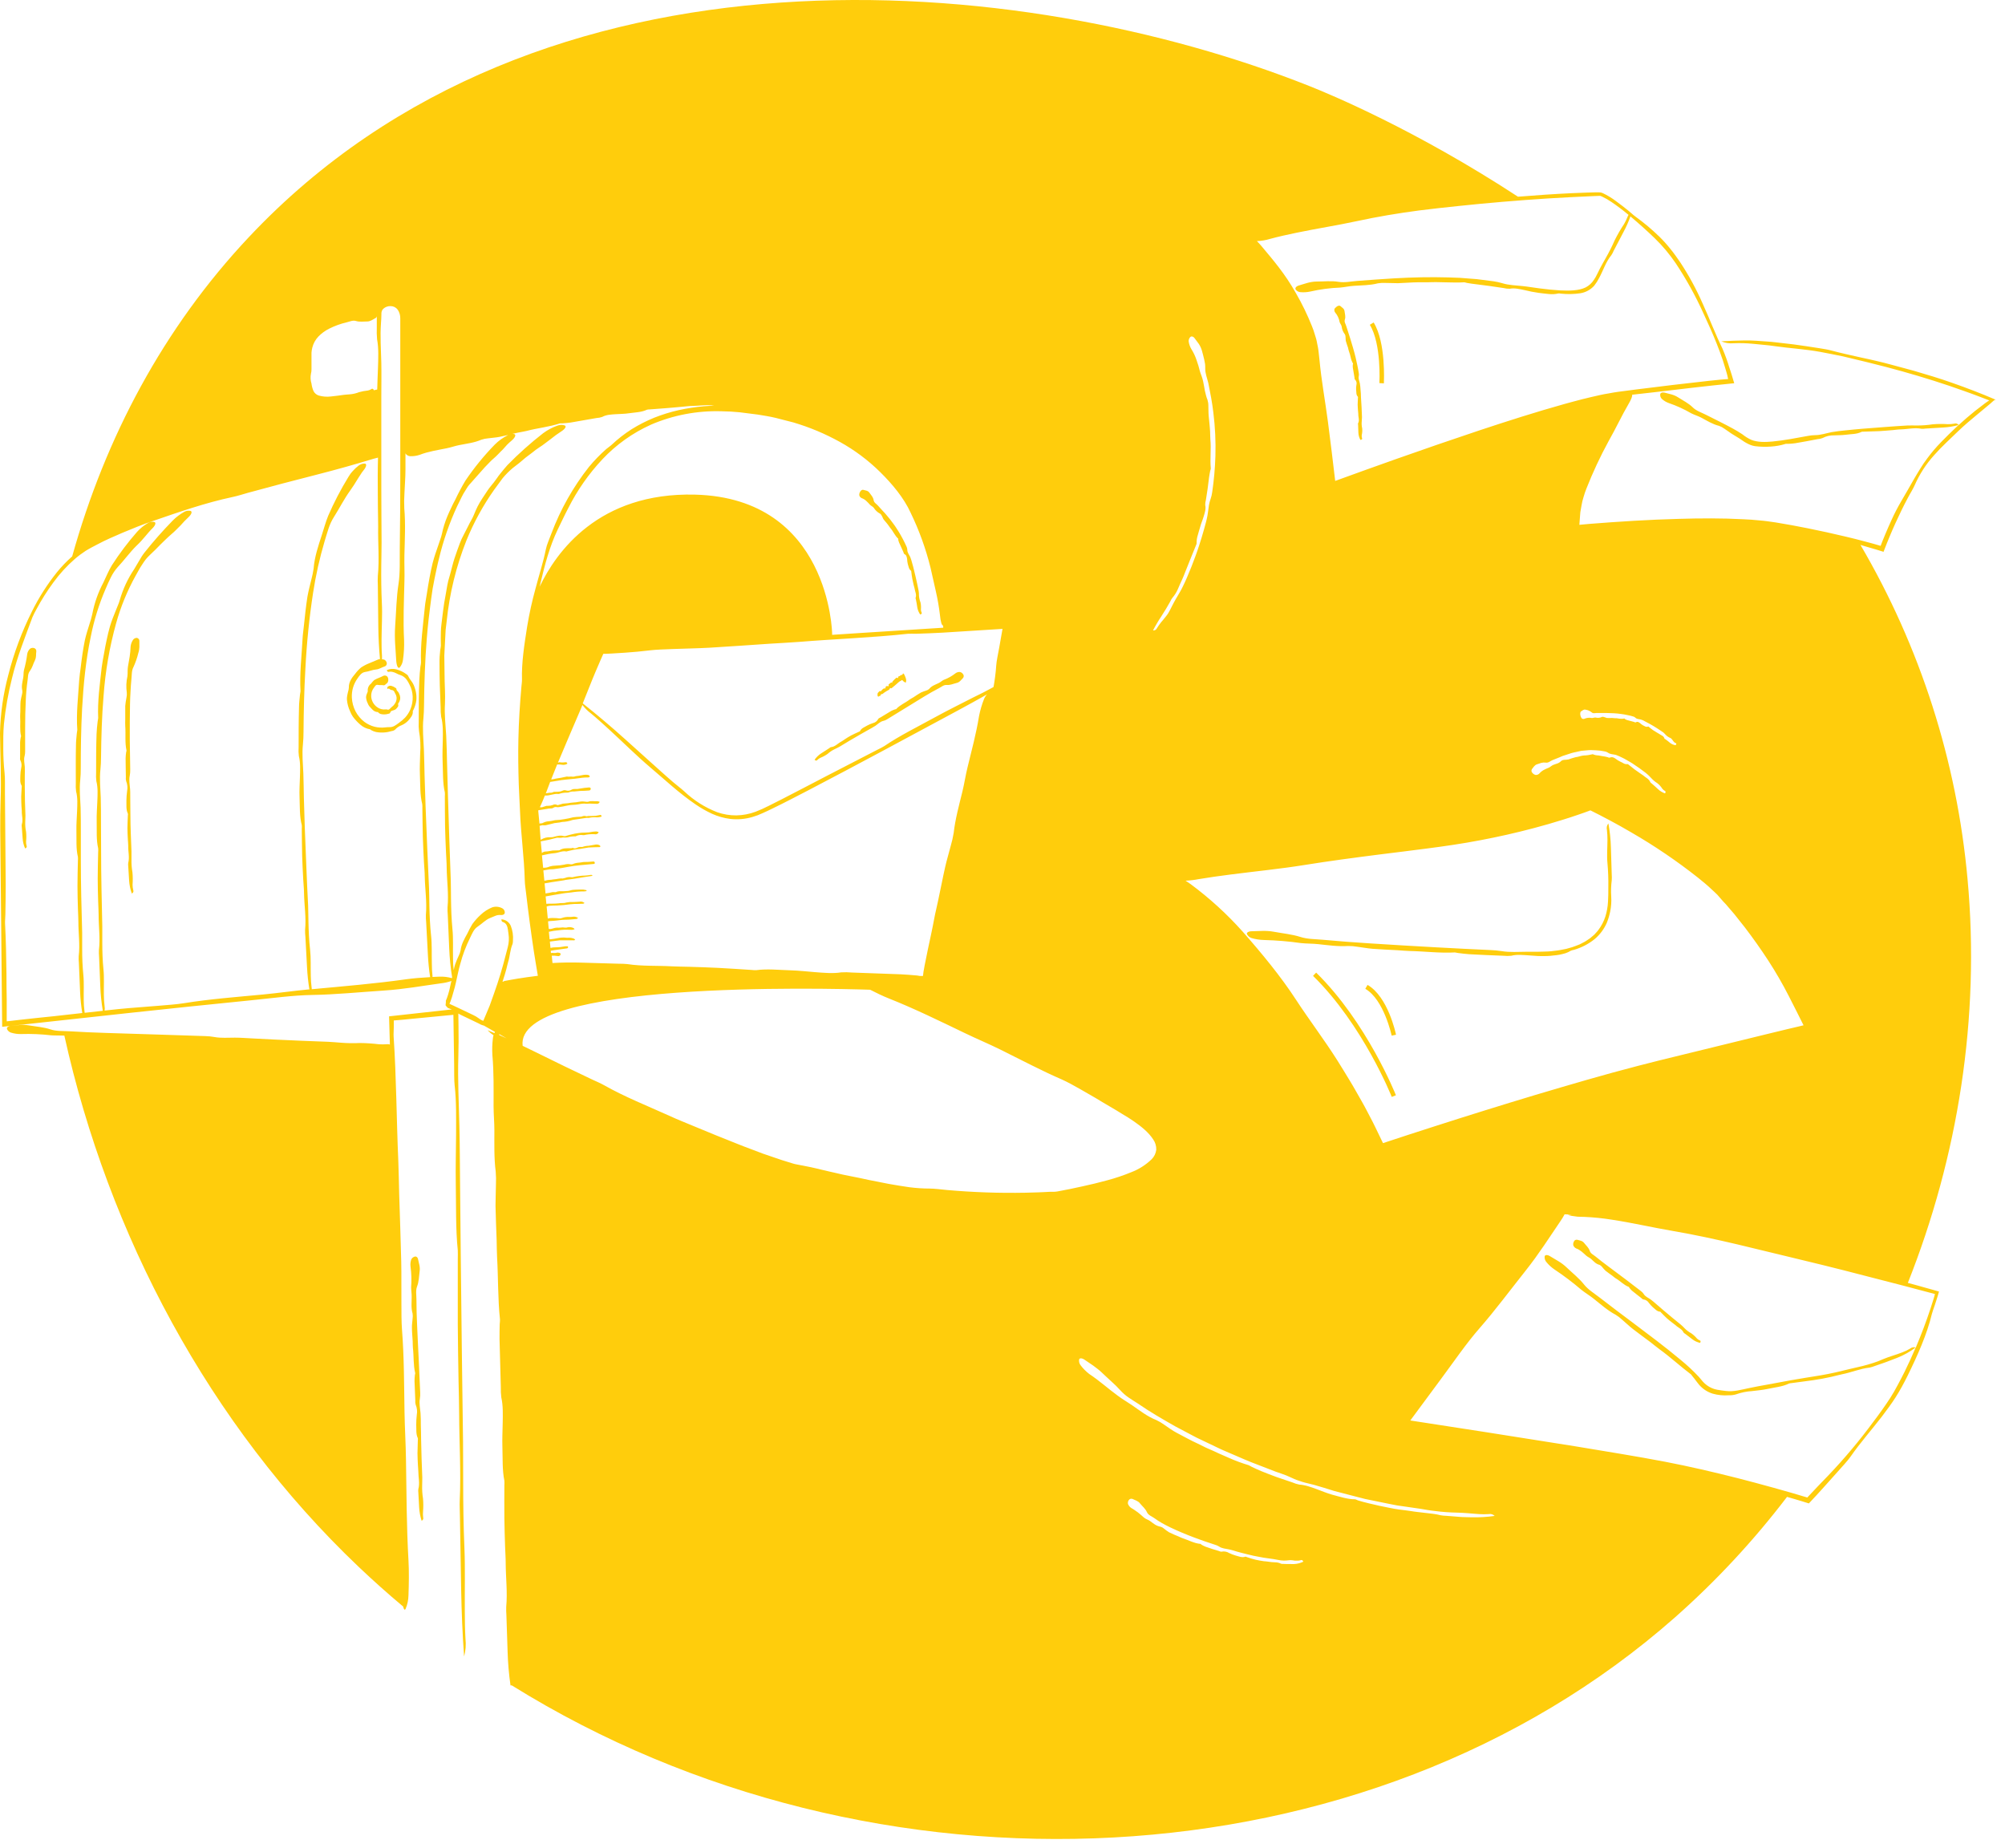 <svg width="217" height="200" viewBox="0 0 217 200" fill="none" xmlns="http://www.w3.org/2000/svg">
<g clip-path="url(#clip0_11793_13143)">
<path d="M15.085 69.402C15.085 69.615 15.085 69.822 15.085 70.03C15.081 70.134 15.07 70.238 15.052 70.341C15.034 70.455 15.006 70.567 14.968 70.677C14.843 71.19 14.67 71.691 14.451 72.172C14.23 72.573 14.274 73.056 14.222 73.504C14.171 73.951 14.154 74.396 14.127 74.844C14.1 75.291 14.078 75.739 14.072 76.186L14.048 78.132V80.075L14.094 83.295C14.1 83.508 14.083 83.721 14.045 83.931C13.939 84.438 14.045 84.924 14.083 85.418C14.111 85.838 14.083 86.261 14.1 86.684L14.113 88.166C14.113 88.834 14.132 89.503 14.154 90.169L14.23 92.139C14.23 92.412 14.23 92.709 14.23 92.996C14.219 93.466 14.253 93.936 14.334 94.399C14.377 94.846 14.381 95.296 14.347 95.744C14.348 95.941 14.374 96.137 14.424 96.328C14.467 96.494 14.44 96.579 14.268 96.702C14.104 96.249 14.005 95.775 13.975 95.294L13.879 93.736C13.863 93.619 13.863 93.5 13.879 93.383C14.04 92.764 13.857 92.15 13.879 91.536C13.879 91.301 13.847 91.069 13.836 90.835C13.817 90.434 13.79 90.032 13.79 89.629C13.79 89.167 13.822 88.704 13.838 88.24C13.852 88.176 13.852 88.11 13.838 88.046C13.621 87.598 13.7 87.11 13.681 86.627C13.685 86.284 13.711 85.943 13.757 85.603C13.827 85.243 13.791 84.869 13.653 84.528C13.614 84.383 13.604 84.23 13.623 84.081C13.623 83.404 13.588 82.73 13.594 82.056C13.6 81.84 13.62 81.625 13.651 81.412C13.651 81.346 13.702 81.278 13.691 81.221C13.501 80.348 13.623 79.444 13.555 78.558C13.536 78.326 13.555 78.085 13.555 77.848C13.555 77.365 13.555 76.879 13.555 76.394C13.583 76.093 13.627 75.794 13.686 75.499C13.726 75.32 13.739 75.135 13.722 74.953C13.639 74.364 13.662 73.765 13.79 73.184C13.833 72.849 13.79 72.502 13.844 72.166C13.898 71.831 13.975 71.441 14.032 71.075C14.059 70.892 14.083 70.712 14.1 70.529C14.116 70.346 14.124 70.153 14.135 69.964C14.165 69.7 14.258 69.447 14.407 69.228C14.454 69.166 14.515 69.116 14.584 69.082C14.654 69.047 14.73 69.029 14.807 69.028C14.893 69.041 14.971 69.088 15.023 69.158C15.075 69.228 15.097 69.316 15.085 69.402ZM2.294 86.278C2.294 86.591 2.308 86.908 2.321 87.224C2.321 87.407 2.365 87.59 2.359 87.77C2.343 88.253 2.52 88.736 2.359 89.219C2.342 89.309 2.342 89.402 2.359 89.492L2.449 90.717C2.472 91.099 2.564 91.474 2.721 91.823C2.893 91.73 2.923 91.662 2.879 91.531C2.836 91.382 2.816 91.227 2.822 91.072C2.859 90.722 2.859 90.369 2.822 90.019C2.748 89.66 2.718 89.293 2.732 88.927C2.732 88.704 2.76 88.48 2.754 88.256L2.702 86.711C2.702 86.187 2.686 85.663 2.683 85.139V83.977C2.683 83.647 2.705 83.314 2.683 82.987C2.656 82.596 2.55 82.212 2.662 81.819C2.703 81.655 2.724 81.487 2.721 81.319V78.795C2.721 77.777 2.74 76.762 2.792 75.744C2.82 75.041 2.884 74.34 2.983 73.643C3.04 73.293 2.996 72.909 3.236 72.611C3.36 72.434 3.461 72.243 3.538 72.041C3.607 71.847 3.687 71.656 3.777 71.471C3.85 71.318 3.892 71.152 3.9 70.982C3.899 70.818 3.909 70.654 3.93 70.491C3.939 70.406 3.917 70.321 3.866 70.253C3.816 70.184 3.741 70.138 3.658 70.123C3.586 70.106 3.513 70.105 3.441 70.12C3.37 70.135 3.302 70.166 3.244 70.21C3.084 70.364 2.979 70.566 2.945 70.786C2.868 71.376 2.75 71.959 2.591 72.532C2.531 72.805 2.564 73.078 2.512 73.351C2.428 73.812 2.297 74.268 2.417 74.745C2.431 74.891 2.417 75.039 2.373 75.179C2.313 75.409 2.265 75.642 2.229 75.878C2.196 76.257 2.21 76.642 2.202 77.024C2.202 77.21 2.169 77.395 2.183 77.57C2.234 78.268 2.112 78.975 2.283 79.668C2.283 79.712 2.248 79.766 2.24 79.816C2.208 79.985 2.187 80.156 2.177 80.329C2.177 80.858 2.177 81.387 2.177 81.917C2.177 82.037 2.144 82.19 2.202 82.272C2.336 82.532 2.368 82.834 2.291 83.118C2.24 83.382 2.211 83.65 2.204 83.92C2.204 84.296 2.134 84.681 2.346 85.036C2.368 85.074 2.346 85.137 2.346 85.189C2.332 85.552 2.297 85.915 2.291 86.278H2.294ZM93.263 53.908C93.446 53.972 93.613 54.075 93.753 54.208C93.893 54.335 94.025 54.471 94.148 54.614C94.265 54.745 94.453 54.808 94.562 54.947C94.728 55.214 94.961 55.433 95.237 55.583C95.329 55.619 95.375 55.722 95.427 55.807C95.514 55.938 95.552 56.107 95.647 56.233C95.743 56.358 95.808 56.429 95.895 56.525C95.982 56.62 96.056 56.724 96.135 56.828C96.201 56.933 96.274 57.035 96.352 57.133C96.673 57.493 96.837 57.952 97.212 58.298C97.237 58.32 97.212 58.372 97.212 58.408C97.239 58.521 97.274 58.632 97.318 58.74C97.463 59.076 97.634 59.401 97.773 59.742C97.805 59.818 97.808 59.925 97.884 59.963C98.124 60.083 98.14 60.301 98.176 60.49C98.183 60.679 98.209 60.868 98.254 61.052C98.344 61.303 98.344 61.576 98.603 61.772C98.633 61.794 98.622 61.84 98.627 61.879C98.663 62.133 98.687 62.386 98.739 62.637C98.791 62.888 98.829 63.074 98.88 63.289C98.92 63.414 98.954 63.541 98.981 63.669C99.022 64.004 99.226 64.326 99.098 64.687C99.076 64.747 99.117 64.815 99.128 64.878C99.193 65.151 99.231 65.445 99.278 65.732C99.323 66.011 99.433 66.275 99.599 66.504C99.768 66.43 99.795 66.381 99.746 66.288C99.698 66.187 99.672 66.076 99.67 65.964C99.693 65.711 99.68 65.457 99.629 65.208C99.532 64.959 99.475 64.697 99.457 64.43C99.457 64.272 99.457 64.108 99.425 63.95C99.365 63.584 99.267 63.224 99.196 62.858C99.125 62.493 99.022 62.124 98.94 61.767C98.88 61.494 98.804 61.221 98.725 60.948C98.67 60.717 98.598 60.49 98.51 60.269C98.388 60.015 98.192 59.794 98.197 59.494C98.194 59.372 98.163 59.253 98.108 59.144C97.862 58.594 97.581 58.06 97.267 57.545C97.071 57.24 96.886 56.931 96.662 56.645C96.554 56.5 96.45 56.353 96.339 56.214L95.996 55.799C95.846 55.602 95.669 55.428 95.509 55.253C95.348 55.078 95.177 54.893 95.013 54.707C94.85 54.522 94.597 54.413 94.553 54.123C94.502 53.779 94.268 53.578 94.102 53.326C93.936 53.075 93.672 53.089 93.44 53.01C93.318 52.969 93.168 53.07 93.084 53.228C93.018 53.34 92.989 53.47 92.999 53.599C93.017 53.668 93.049 53.731 93.095 53.785C93.141 53.838 93.199 53.88 93.263 53.908ZM100.562 74.557C100.47 74.641 100.359 74.701 100.238 74.732C100.046 74.792 99.857 74.863 99.672 74.945C99.387 75.1 99.128 75.291 98.856 75.463C98.72 75.548 98.584 75.608 98.448 75.703C97.974 76.072 97.4 76.284 96.984 76.743C96.959 76.77 96.897 76.743 96.856 76.77C96.718 76.815 96.585 76.871 96.456 76.937C96.067 77.166 95.68 77.403 95.296 77.638C95.209 77.692 95.084 77.725 95.049 77.812C94.99 77.924 94.908 78.022 94.808 78.098C94.708 78.174 94.592 78.228 94.469 78.255C94.25 78.326 94.037 78.417 93.835 78.528C93.563 78.702 93.236 78.787 93.076 79.122C93.059 79.161 93.002 79.169 92.961 79.188C92.689 79.319 92.395 79.442 92.12 79.586C91.846 79.731 91.658 79.859 91.429 80.007C91.296 80.088 91.176 80.195 91.037 80.263C90.667 80.449 90.39 80.809 89.949 80.85C89.873 80.85 89.813 80.926 89.745 80.97L88.866 81.535C88.588 81.715 88.348 81.949 88.161 82.222C88.313 82.34 88.376 82.34 88.457 82.247C88.549 82.151 88.657 82.073 88.776 82.015C89.054 81.906 89.318 81.764 89.562 81.592C89.798 81.38 90.062 81.203 90.349 81.068C90.517 80.981 90.697 80.907 90.863 80.809L91.993 80.127L93.155 79.453L94.02 78.964C94.268 78.825 94.523 78.691 94.755 78.538C95.027 78.35 95.258 78.088 95.604 78.014C95.743 77.981 95.877 77.924 95.999 77.848L97.841 76.718C98.581 76.263 99.319 75.801 100.064 75.354C100.579 75.046 101.098 74.74 101.632 74.47C101.904 74.333 102.135 74.099 102.47 74.126C102.859 74.159 103.18 73.992 103.531 73.91C103.882 73.828 104.01 73.577 104.223 73.378C104.276 73.319 104.305 73.241 104.305 73.161C104.305 73.081 104.276 73.004 104.223 72.944C104.146 72.831 104.029 72.751 103.896 72.721C103.724 72.709 103.554 72.758 103.414 72.86C103.032 73.164 102.603 73.405 102.143 73.572C101.939 73.667 101.773 73.845 101.569 73.932C101.207 74.104 100.826 74.224 100.562 74.557ZM95.079 75.406C95.079 75.354 95.103 75.338 95.128 75.326C95.152 75.316 95.266 75.359 95.288 75.266C95.293 75.231 95.307 75.198 95.331 75.171C95.354 75.145 95.385 75.125 95.419 75.116C95.454 75.116 95.495 75.116 95.525 75.089C95.598 75.043 95.664 74.98 95.734 74.931C95.805 74.882 95.879 74.835 95.952 74.792L96.118 74.699C96.17 74.679 96.217 74.648 96.257 74.609C96.301 74.546 96.317 74.41 96.409 74.475C96.421 74.486 96.437 74.492 96.453 74.492C96.469 74.492 96.484 74.486 96.496 74.475C96.611 74.385 96.72 74.287 96.829 74.202C96.937 74.118 97.101 73.959 97.229 73.847C97.316 73.768 97.416 73.704 97.525 73.659C97.577 73.637 97.601 73.523 97.71 73.659C97.819 73.796 97.901 73.801 97.982 73.858C98.064 73.916 98.056 73.736 98.08 73.637C98.072 73.505 98.039 73.375 97.982 73.255C97.944 73.147 97.895 73.043 97.835 72.944C97.781 72.882 97.732 72.846 97.718 72.901C97.68 73.07 97.572 73.043 97.482 73.062C97.438 73.062 97.422 73.154 97.381 73.165C97.34 73.176 97.212 73.143 97.201 73.337C97.201 73.389 97.166 73.373 97.139 73.37C97.112 73.367 97.043 73.326 97.008 73.345C96.973 73.365 96.91 73.441 96.861 73.487C96.812 73.534 96.804 73.506 96.785 73.545C96.717 73.684 96.584 73.654 96.554 73.894C96.554 73.91 96.526 73.872 96.518 73.869C96.51 73.867 96.453 73.85 96.428 73.869C96.355 73.922 96.284 73.978 96.216 74.038C96.2 74.038 96.167 74.038 96.175 74.096C96.203 74.292 96.14 74.265 96.091 74.26C96.042 74.254 95.982 74.213 95.947 74.26C95.911 74.306 95.813 74.26 95.841 74.486C95.841 74.511 95.827 74.486 95.819 74.486C95.758 74.489 95.698 74.499 95.639 74.513C95.591 74.539 95.548 74.572 95.511 74.612C95.487 74.633 95.473 74.677 95.443 74.685C95.367 74.704 95.359 74.901 95.226 74.775C95.204 74.754 95.198 74.789 95.188 74.8L95.035 74.953C94.986 74.996 94.964 75.097 94.967 75.272C95.054 75.427 95.073 75.452 95.079 75.406ZM41.499 73.132C41.145 73.329 40.805 73.405 40.492 73.602C40.369 73.716 40.257 73.844 40.16 73.981C40.039 74.067 39.942 74.184 39.88 74.319C39.816 74.453 39.789 74.602 39.801 74.751C39.823 74.841 39.763 74.92 39.736 75.004C39.67 75.138 39.629 75.282 39.616 75.43C39.628 75.666 39.691 75.897 39.798 76.107C39.835 76.212 39.886 76.311 39.951 76.402C40.08 76.557 40.218 76.704 40.364 76.844C40.513 76.982 40.706 77.059 40.908 77.062C40.936 77.062 40.941 77.114 40.963 77.133C41.033 77.194 41.115 77.24 41.203 77.269C41.482 77.338 41.775 77.327 42.049 77.24C42.106 77.22 42.188 77.223 42.212 77.155C42.283 76.931 42.411 76.923 42.541 76.882C42.599 76.857 42.661 76.838 42.724 76.814C42.785 76.787 42.841 76.748 42.887 76.699C42.996 76.56 43.184 76.445 43.078 76.189C43.078 76.164 43.097 76.151 43.108 76.129C43.203 75.996 43.272 75.846 43.309 75.687C43.328 75.547 43.317 75.405 43.279 75.269C43.257 75.193 43.208 75.122 43.189 75.048C43.154 74.951 43.095 74.864 43.018 74.794C42.943 74.723 42.899 74.625 42.895 74.522C42.895 74.478 42.841 74.464 42.808 74.442C42.673 74.342 42.521 74.267 42.359 74.221C42.279 74.201 42.194 74.204 42.115 74.231C42.036 74.257 41.967 74.306 41.916 74.371C41.916 74.549 41.916 74.582 41.97 74.543C41.988 74.528 42.009 74.519 42.032 74.515C42.056 74.512 42.079 74.515 42.1 74.524C42.199 74.557 42.242 74.674 42.373 74.669C42.433 74.669 42.493 74.686 42.545 74.717C42.597 74.748 42.64 74.793 42.669 74.846C42.71 74.906 42.727 74.977 42.762 75.035C42.85 75.171 42.905 75.326 42.922 75.487C42.932 75.664 42.898 75.841 42.822 76.001C42.759 76.126 42.679 76.243 42.585 76.347C42.498 76.434 42.4 76.503 42.313 76.585C42.226 76.666 42.095 76.857 41.926 76.789C41.866 76.767 41.802 76.76 41.739 76.77C41.407 76.812 41.074 76.722 40.808 76.519C40.622 76.386 40.468 76.212 40.358 76.01C40.249 75.809 40.185 75.586 40.174 75.357C40.158 75.013 40.267 74.675 40.481 74.407C40.585 74.276 40.669 74.069 40.9 74.118C41.132 74.167 41.314 74.118 41.494 74.156C41.673 74.194 41.73 74.022 41.883 73.943C41.933 73.893 41.971 73.833 41.995 73.766C42.019 73.7 42.028 73.629 42.022 73.558C42.028 73.431 41.987 73.305 41.907 73.206C41.853 73.156 41.786 73.122 41.714 73.109C41.642 73.096 41.567 73.104 41.499 73.132ZM45.785 163.589C45.824 163.126 45.824 162.66 45.785 162.197C45.708 161.718 45.676 161.231 45.69 160.746C45.69 160.451 45.712 160.153 45.704 159.859C45.685 159.179 45.649 158.494 45.627 157.82C45.606 157.146 45.592 156.456 45.576 155.752C45.576 155.241 45.557 154.728 45.546 154.218C45.546 153.782 45.546 153.342 45.513 152.911C45.472 152.398 45.347 151.899 45.442 151.372C45.477 151.155 45.489 150.934 45.478 150.714C45.434 149.604 45.383 148.496 45.331 147.388C45.268 146.051 45.195 144.713 45.14 143.374C45.102 142.451 45.067 141.526 45.07 140.601C45.07 140.137 44.969 139.649 45.143 139.209C45.344 138.694 45.342 138.134 45.415 137.591C45.494 137.1 45.331 136.702 45.246 136.27C45.203 136.044 45.029 135.927 44.855 135.997C44.779 136.021 44.709 136.06 44.65 136.112C44.59 136.165 44.542 136.229 44.509 136.3C44.423 136.545 44.397 136.807 44.43 137.064C44.531 137.805 44.553 138.554 44.495 139.299C44.495 139.643 44.563 139.99 44.555 140.336C44.555 140.945 44.479 141.551 44.653 142.146C44.683 142.335 44.683 142.527 44.653 142.716C44.634 143.024 44.577 143.333 44.583 143.641C44.583 144.14 44.637 144.637 44.664 145.136C44.678 145.379 44.664 145.628 44.689 145.868C44.797 146.776 44.721 147.71 44.936 148.597C44.95 148.651 44.904 148.728 44.901 148.796C44.885 149.014 44.857 149.238 44.863 149.459C44.885 150.155 44.917 150.851 44.947 151.547C44.93 151.701 44.944 151.858 44.988 152.008C45.135 152.357 45.177 152.743 45.108 153.116C45.067 153.467 45.047 153.821 45.048 154.174C45.075 154.671 45.002 155.179 45.222 155.637C45.236 155.704 45.236 155.772 45.222 155.839C45.222 156.317 45.184 156.797 45.184 157.274C45.184 157.689 45.211 158.093 45.23 158.519C45.23 158.762 45.279 159.002 45.276 159.242C45.276 159.878 45.448 160.514 45.276 161.152C45.26 161.273 45.26 161.395 45.276 161.515C45.306 162.061 45.336 162.588 45.364 163.122C45.389 163.619 45.481 164.11 45.636 164.582C45.81 164.46 45.84 164.37 45.796 164.198C45.77 163.999 45.766 163.799 45.785 163.6V163.589ZM144.984 34.844C145.03 35.01 145.164 35.147 145.205 35.316C145.235 35.625 145.353 35.92 145.545 36.165C145.598 36.245 145.625 36.341 145.624 36.437C145.648 36.593 145.624 36.757 145.662 36.91C145.722 37.152 145.822 37.39 145.899 37.633C145.92 37.755 145.95 37.875 145.988 37.993C146.07 38.214 146.135 38.44 146.184 38.67C146.229 38.907 146.315 39.134 146.437 39.341C146.454 39.368 146.416 39.412 146.416 39.445C146.403 39.559 146.403 39.674 146.416 39.788C146.467 40.141 146.533 40.492 146.593 40.847C146.593 40.926 146.593 41.027 146.655 41.082C146.728 41.153 146.781 41.243 146.807 41.342C146.834 41.441 146.833 41.546 146.805 41.644C146.772 41.824 146.761 42.007 146.772 42.19C146.816 42.446 146.745 42.708 146.968 42.943C146.99 42.968 146.968 43.011 146.968 43.047C146.968 43.295 146.935 43.541 146.938 43.789C146.941 44.037 146.965 44.22 146.976 44.436C146.995 44.559 147.006 44.684 147.009 44.81C146.99 45.14 147.164 45.478 146.987 45.803C146.955 45.855 146.987 45.926 146.987 45.989L147.017 46.829C147.029 47.103 147.105 47.371 147.24 47.609C147.417 47.56 147.45 47.517 147.414 47.421C147.38 47.318 147.368 47.208 147.379 47.099C147.434 46.861 147.451 46.616 147.431 46.373C147.373 46.123 147.356 45.865 147.379 45.609C147.379 45.454 147.409 45.301 147.406 45.145L147.363 44.078L147.297 42.987C147.297 42.714 147.278 42.441 147.251 42.187C147.24 41.96 147.216 41.733 147.18 41.508C147.129 41.235 146.993 40.992 147.058 40.711C147.083 40.597 147.083 40.478 147.058 40.364C146.971 39.791 146.838 39.226 146.712 38.661C146.633 38.32 146.533 37.985 146.44 37.649C146.348 37.313 146.236 36.983 146.141 36.65C145.99 36.194 145.844 35.739 145.703 35.286C145.64 35.054 145.463 34.852 145.553 34.579C145.659 34.26 145.553 33.987 145.52 33.69C145.488 33.392 145.248 33.288 145.074 33.125C144.979 33.037 144.802 33.075 144.663 33.187C144.524 33.299 144.434 33.392 144.424 33.46C144.41 33.522 144.41 33.586 144.424 33.648C144.438 33.71 144.466 33.768 144.505 33.818C144.755 34.11 144.92 34.465 144.984 34.844ZM135.446 101.513C135.888 101.644 136.345 101.715 136.806 101.726C138.142 101.759 139.475 101.87 140.799 102.059C141.414 102.124 142.042 102.108 142.657 102.173C143.746 102.288 144.815 102.446 145.899 102.375C146.239 102.372 146.578 102.4 146.914 102.457C147.458 102.525 148.002 102.634 148.563 102.678C149.456 102.749 150.351 102.779 151.244 102.831C151.679 102.855 152.12 102.907 152.55 102.915C154.183 102.948 155.848 103.164 157.465 103.071C157.583 103.084 157.7 103.105 157.816 103.134C158.21 103.18 158.605 103.237 159 103.262C160.248 103.331 161.496 103.387 162.744 103.431C163.016 103.46 163.289 103.46 163.561 103.431C164.2 103.265 164.905 103.357 165.553 103.396L166.492 103.461C166.805 103.475 167.123 103.461 167.452 103.461C167.676 103.461 167.899 103.423 168.122 103.401C168.345 103.379 168.571 103.363 168.786 103.317C169.001 103.27 169.219 103.221 169.425 103.158C169.63 103.092 169.826 103 170.008 102.885C170.119 102.842 170.234 102.81 170.351 102.79C171.167 102.553 171.928 102.157 172.59 101.625C173.154 101.149 173.601 100.551 173.899 99.875C174.059 99.483 174.182 99.076 174.267 98.661C174.38 98.114 174.418 97.554 174.381 96.996C174.346 96.423 174.364 95.847 174.436 95.277C174.453 95.06 174.453 94.842 174.436 94.625L174.348 91.735C174.325 90.854 174.234 89.977 174.076 89.11C173.996 89.204 173.94 89.317 173.912 89.437C173.884 89.558 173.886 89.683 173.916 89.803C173.957 90.165 173.976 90.53 173.973 90.895C173.973 91.73 173.894 92.603 173.973 93.394C174.051 94.262 174.083 95.132 174.068 96.003C174.068 96.533 174.068 97.095 174.035 97.561C174.008 98.117 173.91 98.668 173.744 99.199C173.573 99.724 173.314 100.217 172.98 100.656C172.895 100.767 172.805 100.873 172.707 100.972L172.566 101.131L172.405 101.27C172.296 101.36 172.193 101.455 172.082 101.543L171.725 101.78C171.608 101.865 171.483 101.938 171.352 101.998L170.968 102.198C170.696 102.296 170.424 102.421 170.152 102.503L169.521 102.683L168.873 102.809C168.658 102.855 168.435 102.872 168.214 102.899C167.994 102.926 167.773 102.959 167.55 102.965C167.167 102.965 166.788 103.005 166.402 102.997C166.015 102.989 165.629 102.997 165.243 102.997C164.328 102.997 163.427 103.082 162.494 102.924C162.104 102.865 161.712 102.828 161.318 102.814C159.334 102.722 157.35 102.626 155.366 102.514C152.972 102.383 150.577 102.24 148.182 102.086C146.527 101.977 144.873 101.859 143.221 101.704C142.404 101.627 141.514 101.644 140.744 101.395C139.843 101.106 138.839 101.013 137.887 100.836C137.016 100.672 136.289 100.768 135.514 100.776C135.105 100.776 134.88 100.932 134.969 101.114C135.073 101.302 135.243 101.445 135.446 101.513ZM183.969 145.055C183.853 145.009 183.749 144.941 183.661 144.853C183.478 144.635 183.268 144.443 183.035 144.28C182.768 144.137 182.524 143.953 182.314 143.734C182.183 143.611 182.061 143.461 181.922 143.357L180.951 142.566L179.976 141.747L179.263 141.133C179.065 140.952 178.858 140.781 178.643 140.62C178.384 140.437 178.074 140.323 177.897 140.036C177.825 139.923 177.732 139.823 177.625 139.741C177.081 139.316 176.536 138.904 175.992 138.489L174.014 137.01C173.559 136.669 173.105 136.328 172.669 135.965C172.449 135.782 172.158 135.67 172.057 135.364C171.94 135.007 171.665 134.794 171.456 134.521C171.246 134.248 170.96 134.248 170.702 134.164C170.624 134.148 170.544 134.162 170.476 134.201C170.408 134.241 170.357 134.304 170.332 134.379C170.269 134.499 170.25 134.637 170.277 134.769C170.335 134.918 170.448 135.038 170.593 135.105C171.039 135.258 171.349 135.596 171.681 135.888C171.839 136.027 172.049 136.107 172.207 136.243C172.479 136.489 172.721 136.789 173.113 136.879C173.221 136.927 173.314 137.002 173.385 137.097C173.505 137.245 173.633 137.386 173.769 137.52C174.003 137.714 174.264 137.878 174.512 138.066C174.634 138.153 174.738 138.265 174.866 138.339C175.355 138.612 175.734 139.062 176.283 139.267C176.319 139.28 176.324 139.343 176.351 139.373C176.434 139.481 176.525 139.581 176.624 139.673C176.956 139.946 177.293 140.203 177.631 140.467C177.707 140.525 177.777 140.626 177.867 140.626C177.986 140.638 178.1 140.678 178.202 140.741C178.303 140.804 178.389 140.89 178.452 140.991C178.583 141.166 178.731 141.328 178.893 141.474C179.138 141.66 179.318 141.925 179.674 141.949C179.712 141.949 179.737 142.001 179.767 142.031C179.976 142.238 180.175 142.457 180.393 142.653C180.61 142.85 180.785 142.978 180.986 143.136C181.109 143.221 181.228 143.312 181.343 143.409C181.615 143.682 182.034 143.81 182.211 144.198C182.241 144.263 182.322 144.293 182.382 144.34L183.169 144.94C183.416 145.13 183.704 145.262 184.01 145.325C184.083 145.147 184.064 145.09 183.969 145.055ZM149.292 41.459L149.777 41.486C149.777 41.309 150.013 37.084 148.669 34.896L148.255 35.149C149.521 37.21 149.295 41.415 149.292 41.459ZM142.11 105.606C147.531 110.922 150.599 118.631 150.628 118.705L151.08 118.527C151.048 118.448 147.945 110.644 142.448 105.254L142.11 105.606ZM148.008 106.586L147.766 107.006C149.788 108.179 150.609 112.038 150.618 112.076L151.091 111.978C151.056 111.806 150.223 107.863 148.008 106.583V106.586ZM216 43.232H215.984L215.946 43.251C215.87 43.291 215.799 43.339 215.733 43.393C215.537 43.579 215.227 43.838 214.898 44.108L213.913 44.927C213.249 45.473 212.582 46.04 211.953 46.641C211.036 47.536 210.149 48.324 209.335 49.252C208.463 50.214 207.752 51.311 207.229 52.5C207.15 52.68 207.025 52.914 206.886 53.163C206.747 53.411 206.587 53.673 206.464 53.919C205.982 54.819 205.542 55.742 205.117 56.672C204.905 57.139 204.703 57.608 204.507 58.08L204.216 58.787C204.102 59.073 203.979 59.39 203.854 59.717L203.117 59.488L202.54 59.319L201.359 58.972C207.834 70.021 211.792 82.37 212.947 95.133C214.326 110.169 211.907 125.18 206.486 138.833L207.351 139.065L209.855 139.766C209.833 139.875 209.79 139.998 209.76 140.11L209.651 140.465L209.395 141.259C209.292 141.573 209.142 141.957 209.085 142.195C208.557 144.411 207.528 146.7 206.448 148.9C206.04 149.718 205.631 150.477 205.166 151.205C204.701 151.934 204.189 152.614 203.669 153.304C202.581 154.717 201.293 156.175 200.303 157.61C199.987 158.069 199.334 158.764 198.822 159.343C198.311 159.921 197.848 160.434 197.355 160.98L196.612 161.799L195.772 162.697L194.955 162.443L194.25 162.233L193.409 161.99C189.803 166.72 185.744 171.085 181.291 175.023C148.008 204.38 94.548 206.743 55.392 182.391H55.245V182.342C55.076 181.157 54.974 179.963 54.938 178.767C54.897 177.441 54.85 176.112 54.807 174.786C54.785 174.487 54.778 174.187 54.788 173.888C54.935 172.3 54.739 170.73 54.731 169.153C54.731 168.556 54.684 167.961 54.665 167.363C54.635 166.334 54.597 165.306 54.587 164.277C54.573 163.09 54.587 161.903 54.587 160.729C54.6 160.564 54.6 160.398 54.587 160.233C54.352 159.095 54.415 157.839 54.374 156.606C54.344 155.697 54.393 154.857 54.407 153.983C54.42 153.11 54.459 152.106 54.257 151.238C54.209 150.858 54.191 150.475 54.203 150.092C54.154 148.371 54.108 146.647 54.064 144.921C54.064 144.375 54.064 143.829 54.083 143.284C54.102 143.12 54.112 142.955 54.113 142.79C53.876 140.579 53.928 138.26 53.797 136.008C53.762 135.416 53.77 134.802 53.751 134.199C53.71 132.966 53.65 131.743 53.629 130.496C53.629 129.732 53.667 128.965 53.675 128.198C53.697 127.729 53.689 127.259 53.65 126.79C53.46 125.311 53.509 123.81 53.506 122.304C53.506 121.447 53.422 120.588 53.419 119.733C53.419 117.881 53.457 116.039 53.291 114.194C53.251 113.563 53.272 112.93 53.354 112.303C53.366 112.21 53.387 112.119 53.416 112.03C53.178 111.879 52.961 111.695 52.774 111.484L53.503 111.803C53.525 111.759 53.55 111.716 53.577 111.675L52.358 110.979H52.319C52.136 110.931 51.962 110.855 51.802 110.753C51.138 110.436 50.472 110.125 49.813 109.8C49.742 109.765 49.674 109.724 49.606 109.683L49.623 111.091C49.639 112.183 49.639 113.291 49.606 114.333C49.527 116.917 49.666 119.373 49.721 121.889C49.77 124.018 49.772 126.174 49.794 128.316L49.867 135.853L49.982 146.026C50.025 149.366 50.07 152.704 50.115 156.038C50.132 157.49 50.115 158.945 50.129 160.404C50.129 162.798 50.164 165.136 50.265 167.538C50.355 169.704 50.289 172.087 50.306 174.374C50.306 175.372 50.325 176.415 50.379 177.353C50.449 177.994 50.398 178.642 50.229 179.264C50.05 176.808 49.957 174.496 49.911 172.089C49.867 169.455 49.823 166.822 49.778 164.189C49.778 163.595 49.731 162.94 49.756 162.41C49.903 159.264 49.704 156.134 49.693 153.017C49.693 151.836 49.647 150.651 49.628 149.47C49.595 147.431 49.557 145.377 49.546 143.349V136.295C49.546 135.962 49.563 135.55 49.546 135.307C49.312 133.048 49.372 130.559 49.329 128.117C49.299 126.313 49.348 124.648 49.359 122.918C49.359 121.142 49.408 119.196 49.206 117.46C49.141 116.914 49.163 115.959 49.152 115.19L49.07 109.822L44.675 110.245L43.54 110.357L42.618 110.433V111.189C42.618 111.522 42.582 111.891 42.601 112.166C42.901 116.554 42.911 121.152 43.108 125.617C43.159 126.793 43.167 128.007 43.203 129.2C43.276 131.656 43.371 134.095 43.426 136.549C43.461 138.061 43.426 139.58 43.445 141.103C43.445 142.034 43.445 143.073 43.508 143.895C43.739 146.826 43.731 149.8 43.78 152.791C43.807 154.486 43.913 156.191 43.938 157.886C43.995 161.559 44 165.21 44.21 168.872C44.278 170.024 44.253 171.481 44.21 172.622C44.203 173.137 44.095 173.646 43.894 174.12C43.799 174.286 43.695 174.166 43.622 173.825V173.847C41.978 172.472 40.372 171.039 38.805 169.549C22.615 154.155 11.732 133.591 6.964 112.071C6.496 112.046 6.023 112.071 5.557 112.041C4.473 111.915 3.382 111.868 2.291 111.902C1.917 111.912 1.544 111.86 1.187 111.749C1.094 111.72 1.009 111.672 0.937 111.608C0.864 111.544 0.806 111.465 0.765 111.378C0.691 111.2 0.874 111.037 1.206 111.012L0.234 111.118L0.18 105.661L0.027 89.809C0.027 88.766 0.027 87.677 0.063 86.665C0.161 84.157 0.024 81.783 0 79.327C0.047 77.216 0.346 75.118 0.89 73.078C1.496 70.684 2.359 68.362 3.464 66.155C4.211 64.651 5.117 63.232 6.167 61.922C6.667 61.307 7.218 60.735 7.813 60.211C11.397 47.361 17.689 35.493 26.918 25.68C58.459 -7.885 110.656 -3.033 141.702 9.307C143.942 10.199 153.165 14.017 164.29 21.287C166.217 21.134 168.146 20.997 170.079 20.907L171.793 20.839L172.648 20.815H173.078C173.209 20.809 173.341 20.837 173.459 20.896C173.97 21.138 174.455 21.431 174.906 21.773C175.372 22.103 175.813 22.463 176.267 22.823C176.36 22.899 176.46 22.99 176.558 23.074H176.591C176.589 23.083 176.589 23.092 176.591 23.102C176.726 23.223 176.866 23.338 177.013 23.445C177.932 24.109 178.802 24.84 179.614 25.631C180.038 26.049 180.435 26.493 180.804 26.96C180.986 27.198 181.185 27.424 181.348 27.67L181.862 28.404C182.792 29.817 183.6 31.307 184.279 32.857C185.003 34.432 185.67 36.203 186.421 37.723C186.712 38.404 186.965 39.101 187.177 39.81L187.297 40.17L187.422 40.563C187.515 40.864 187.613 41.175 187.694 41.472L185.368 41.715L183.267 41.95L179.07 42.444C178.254 42.539 177.454 42.621 176.643 42.717C176.689 42.856 176.553 43.216 176.264 43.707C175.5 45.009 174.931 46.275 174.087 47.76C173.188 49.411 172.391 51.116 171.701 52.865C171.583 53.16 171.48 53.461 171.393 53.766C171.347 53.921 171.298 54.077 171.26 54.235C171.222 54.393 171.197 54.557 171.164 54.718C171.132 54.879 171.107 55.043 171.077 55.207L171.036 55.452L171.017 55.703C170.987 56.066 170.96 56.429 170.933 56.795C171.295 56.757 171.668 56.721 171.994 56.697C175.214 56.443 178.441 56.235 181.669 56.151C184.007 56.083 186.35 56.066 188.688 56.192C188.982 56.208 189.273 56.219 189.567 56.241L190.443 56.32C191.028 56.361 191.608 56.459 192.19 56.538C193.349 56.724 194.498 56.939 195.646 57.169C197.018 57.445 198.384 57.745 199.745 58.069C200.425 58.229 201.105 58.4 201.783 58.582L202.796 58.855L203.541 59.071C203.598 58.918 203.647 58.781 203.734 58.566L204.045 57.81C204.254 57.308 204.475 56.806 204.701 56.312C205.019 55.605 205.375 54.915 205.767 54.246C206.246 53.449 206.679 52.658 207.128 51.883C207.346 51.49 207.593 51.113 207.822 50.726C208.051 50.338 208.315 49.967 208.587 49.604C209.049 48.978 209.553 48.386 210.097 47.831C210.641 47.271 211.186 46.739 211.746 46.207C211.825 46.133 211.907 46.065 211.986 45.994C211.428 46.147 210.855 46.239 210.277 46.267L208.385 46.381C208.244 46.405 208.101 46.412 207.958 46.401C207.202 46.251 206.459 46.452 205.71 46.469C205.438 46.469 205.144 46.521 204.861 46.545C204.374 46.583 203.887 46.63 203.4 46.657L201.71 46.714C201.631 46.707 201.552 46.714 201.476 46.733C200.95 47.006 200.352 46.963 199.772 47.047C199.345 47.102 198.956 47.091 198.531 47.113C198.087 47.096 197.647 47.197 197.255 47.405C197.081 47.475 196.897 47.516 196.71 47.525C195.894 47.68 195.102 47.836 194.291 47.967C194.031 48.004 193.77 48.026 193.507 48.032C193.429 48.024 193.349 48.024 193.271 48.032C192.749 48.195 192.21 48.294 191.665 48.327C191.092 48.369 190.515 48.355 189.945 48.283C189.785 48.258 189.627 48.217 189.474 48.161C189.318 48.098 189.167 48.026 189.02 47.945C188.867 47.865 188.721 47.774 188.582 47.672C188.462 47.59 188.367 47.517 188.244 47.443C188.013 47.293 187.771 47.151 187.526 47.004C187.226 46.824 186.946 46.592 186.641 46.401C186.463 46.269 186.267 46.164 186.059 46.089C185.362 45.915 184.769 45.544 184.137 45.203C183.778 45.014 183.381 44.9 183.022 44.717C182.262 44.275 181.461 43.91 180.63 43.625C180.344 43.526 180.081 43.37 179.857 43.167C179.797 43.106 179.75 43.033 179.719 42.954C179.689 42.874 179.675 42.788 179.68 42.703C179.68 42.515 179.889 42.43 180.151 42.49C180.643 42.632 181.138 42.684 181.628 43.006C182.173 43.358 182.763 43.642 183.218 44.097C183.607 44.479 184.165 44.643 184.649 44.894C185.621 45.385 186.598 45.86 187.553 46.381C187.896 46.578 188.241 46.769 188.568 46.993C188.869 47.238 189.2 47.443 189.553 47.604C190.269 47.877 191.061 47.847 191.828 47.781C193.11 47.659 194.389 47.407 195.671 47.173C195.925 47.123 196.182 47.095 196.441 47.091C197.064 47.091 197.633 46.884 198.232 46.766C198.738 46.676 199.258 46.622 199.769 46.57C200.371 46.502 200.975 46.455 201.576 46.398C202.393 46.33 203.209 46.27 204.026 46.209C204.842 46.15 205.623 46.09 206.426 46.046C206.772 46.029 207.123 46.046 207.471 46.046C208.044 46.046 208.616 46.004 209.183 45.917C209.726 45.872 210.272 45.868 210.816 45.904C211.056 45.907 211.295 45.887 211.531 45.844C211.613 45.816 211.702 45.816 211.784 45.845C211.865 45.873 211.935 45.927 211.983 45.999C212.557 45.475 213.145 44.962 213.755 44.474C214.103 44.201 214.457 43.928 214.822 43.655L215.058 43.486C215.129 43.437 215.203 43.391 215.273 43.347C215.273 43.347 215.303 43.347 215.292 43.331L214.378 42.976C213.817 42.763 213.257 42.553 212.691 42.354C211.56 41.946 210.423 41.561 209.278 41.199C207.025 40.488 204.75 39.851 202.455 39.289C201.96 39.158 201.459 39.049 200.961 38.926C200.463 38.803 199.963 38.678 199.462 38.566C198.632 38.397 197.813 38.23 196.991 38.078C196.169 37.925 195.336 37.837 194.495 37.739C193.733 37.668 192.939 37.573 192.136 37.466C191.733 37.401 191.319 37.362 190.922 37.322L189.711 37.204C189.016 37.137 188.318 37.117 187.621 37.147C187.167 37.192 186.71 37.119 186.293 36.934C187.161 36.885 188.005 36.855 188.843 36.841C189.681 36.828 190.514 36.91 191.363 36.967C191.831 36.991 192.291 37.065 192.756 37.111L194.147 37.273C195.072 37.392 195.995 37.545 196.917 37.684C197.336 37.753 197.796 37.821 198.158 37.919C198.703 38.075 199.247 38.192 199.791 38.323C200.335 38.454 200.88 38.577 201.424 38.691C201.968 38.806 202.513 38.923 203.057 39.054C203.601 39.185 204.145 39.308 204.671 39.461C205.487 39.698 206.303 39.884 207.12 40.121C208.511 40.528 209.901 40.94 211.27 41.426C212.062 41.699 212.843 41.993 213.624 42.291L214.789 42.752L215.801 43.175L215.94 43.238L216.011 43.27L216 43.232ZM171.039 77.384C171.056 77.507 171.104 77.623 171.178 77.722C171.215 77.761 171.262 77.787 171.314 77.799C171.366 77.811 171.42 77.807 171.469 77.788C171.731 77.673 172.022 77.643 172.302 77.703C172.43 77.703 172.574 77.632 172.688 77.649C172.915 77.714 173.157 77.693 173.369 77.589C173.434 77.545 173.51 77.589 173.581 77.589C173.69 77.632 173.802 77.669 173.916 77.698C174.101 77.714 174.291 77.698 174.479 77.698C174.569 77.713 174.66 77.721 174.751 77.722C174.922 77.716 175.093 77.733 175.26 77.772C175.441 77.799 175.626 77.793 175.804 77.752C175.829 77.752 175.843 77.799 175.864 77.81C175.936 77.857 176.014 77.894 176.096 77.922C176.351 77.984 176.605 78.061 176.866 78.129C176.923 78.145 176.977 78.206 177.043 78.167C177.244 78.047 177.364 78.167 177.481 78.241C177.583 78.335 177.694 78.418 177.813 78.489C177.992 78.563 178.123 78.719 178.393 78.623C178.422 78.623 178.439 78.65 178.461 78.667C178.607 78.784 178.749 78.909 178.904 79.013L179.321 79.272C179.406 79.315 179.489 79.363 179.568 79.417C179.764 79.573 180.061 79.619 180.137 79.911C180.137 79.96 180.208 79.974 180.249 80.001C180.424 80.124 180.593 80.256 180.755 80.397C180.928 80.533 181.135 80.619 181.353 80.645C181.451 80.495 181.449 80.446 181.37 80.424C181.288 80.396 181.215 80.344 181.16 80.277C181.03 80.14 180.953 79.936 180.776 79.859C180.589 79.783 180.419 79.668 180.278 79.521C180.191 79.436 180.115 79.341 180.023 79.264C179.797 79.103 179.557 78.959 179.329 78.803C179.1 78.648 178.847 78.514 178.607 78.369C178.431 78.266 178.243 78.175 178.063 78.08L177.829 77.954C177.749 77.918 177.666 77.887 177.582 77.864C177.375 77.812 177.149 77.832 176.994 77.665C176.928 77.603 176.847 77.559 176.76 77.537C176.547 77.472 176.331 77.419 176.112 77.379C175.894 77.335 175.679 77.289 175.459 77.267C175.187 77.231 174.931 77.198 174.667 77.188C174.403 77.177 174.142 77.166 173.88 77.16C173.701 77.16 173.518 77.16 173.336 77.16H172.792C172.612 77.16 172.427 77.248 172.248 77.076C172.062 76.929 171.842 76.835 171.608 76.803C171.412 76.732 171.262 76.907 171.099 76.999C171.039 77.035 171.007 77.226 171.039 77.384ZM170.582 81.379C170.398 81.414 170.217 81.457 170.038 81.51L169.493 81.69L169.121 81.81L168.761 81.966C168.522 82.07 168.28 82.165 168.037 82.255C167.795 82.345 167.599 82.577 167.3 82.528C167.134 82.506 166.966 82.516 166.805 82.558C166.655 82.607 166.508 82.67 166.353 82.711C166.081 82.79 165.956 83.049 165.792 83.243C165.754 83.31 165.74 83.388 165.754 83.464C165.767 83.54 165.807 83.608 165.866 83.658C165.95 83.759 166.065 83.831 166.192 83.862C166.265 83.868 166.338 83.858 166.407 83.834C166.476 83.809 166.539 83.771 166.592 83.721C166.727 83.563 166.888 83.431 167.069 83.33C167.244 83.236 167.426 83.153 167.613 83.082C167.784 83.006 167.923 82.858 168.095 82.782C168.266 82.705 168.405 82.681 168.555 82.621C168.712 82.565 168.854 82.471 168.968 82.348C169.05 82.281 169.151 82.241 169.257 82.233C169.424 82.228 169.592 82.212 169.757 82.184C170.008 82.091 170.263 82.011 170.522 81.944C170.652 81.926 170.78 81.9 170.906 81.865C171.142 81.787 171.389 81.747 171.638 81.745C171.763 81.736 171.888 81.719 172.011 81.693C172.138 81.675 172.265 81.65 172.389 81.617C172.422 81.617 172.457 81.655 172.492 81.663C172.608 81.701 172.728 81.728 172.849 81.742C173.039 81.742 173.225 81.802 173.415 81.827C173.606 81.851 173.795 81.887 173.981 81.936C174.063 81.96 174.155 82.023 174.234 81.985C174.341 81.937 174.462 81.928 174.574 81.96C174.672 81.992 174.764 82.04 174.846 82.102C175.003 82.226 175.173 82.332 175.353 82.419C175.481 82.475 175.606 82.539 175.726 82.613C175.857 82.684 176.008 82.711 176.155 82.689C176.191 82.689 176.221 82.725 176.253 82.746C176.479 82.902 176.675 83.096 176.896 83.254L177.475 83.663C177.595 83.734 177.711 83.813 177.821 83.898C178.093 84.146 178.466 84.275 178.613 84.646C178.635 84.708 178.711 84.741 178.763 84.787C178.991 84.992 179.231 85.189 179.451 85.404C179.668 85.609 179.926 85.764 180.208 85.86C180.292 85.694 180.281 85.633 180.183 85.587C180.078 85.528 179.986 85.449 179.911 85.355C179.766 85.124 179.582 84.92 179.367 84.752C179.125 84.601 178.906 84.417 178.714 84.206C178.591 84.084 178.48 83.95 178.349 83.838C178.2 83.704 178.044 83.579 177.881 83.464L177.402 83.109C177.239 82.989 177.064 82.883 176.898 82.768C176.734 82.65 176.563 82.541 176.387 82.441C176.115 82.296 175.87 82.13 175.595 82.004C175.365 81.889 175.13 81.785 174.89 81.693C174.591 81.619 174.275 81.641 174.016 81.445C173.906 81.374 173.782 81.328 173.652 81.311C173.333 81.243 173.009 81.204 172.683 81.194L172.196 81.174C172.035 81.173 171.874 81.182 171.714 81.202L171.137 81.254C170.958 81.295 170.77 81.338 170.582 81.379ZM136.033 26.092C136.175 26.232 136.336 26.401 136.507 26.605C137.832 28.185 139.09 29.651 140.257 31.725C140.916 32.864 141.491 34.05 141.98 35.272C142.04 35.428 142.102 35.578 142.157 35.733L142.304 36.203C142.353 36.358 142.399 36.514 142.448 36.669C142.497 36.825 142.516 36.989 142.551 37.147C142.587 37.305 142.614 37.461 142.646 37.619C142.679 37.777 142.69 37.933 142.712 38.088C142.75 38.402 142.788 38.713 142.815 39.022C143.008 41.131 143.43 43.426 143.719 45.626L144.119 48.797L144.508 52.044L147.804 50.851L151.039 49.697C154.057 48.629 157.082 47.589 160.115 46.575C163.152 45.568 166.198 44.594 169.284 43.729C169.921 43.549 170.566 43.385 171.208 43.213C171.85 43.041 172.501 42.91 173.148 42.755C173.469 42.673 173.804 42.629 174.131 42.569C174.457 42.509 174.792 42.446 175.121 42.403L177.092 42.146C179.721 41.812 182.351 41.499 184.984 41.21L186.208 41.085L186.693 41.044L187.036 41.022C187.017 40.905 186.981 40.779 186.954 40.654L186.938 40.588L186.916 40.504L186.853 40.277L186.72 39.829C186.633 39.532 186.532 39.243 186.448 38.951C186.249 38.37 186.042 37.796 185.814 37.234C185.37 36.102 184.87 35.005 184.358 33.902C183.508 32.02 182.507 30.211 181.364 28.491C180.694 27.505 179.926 26.591 179.07 25.762C178.221 24.944 177.353 24.169 176.46 23.418C176.261 23.981 176.019 24.529 175.736 25.055C175.369 25.746 175.004 26.442 174.648 27.137C174.581 27.302 174.498 27.459 174.4 27.607C173.796 28.338 173.521 29.261 173.083 30.063C172.93 30.366 172.748 30.653 172.539 30.92C172.142 31.359 171.607 31.648 171.023 31.738C170.339 31.837 169.645 31.85 168.957 31.779C168.861 31.761 168.764 31.753 168.666 31.757C168.321 31.838 167.965 31.858 167.613 31.817C167.254 31.79 166.892 31.733 166.524 31.692C166.014 31.62 165.508 31.522 165.009 31.397C164.491 31.294 163.934 31.143 163.395 31.247C163.168 31.251 162.942 31.226 162.723 31.171C162.222 31.097 161.718 31.015 161.22 30.95L159.721 30.756C159.402 30.729 159.087 30.666 158.768 30.617C158.68 30.587 158.589 30.564 158.496 30.549C157.19 30.628 155.843 30.486 154.526 30.549C154.177 30.549 153.821 30.549 153.47 30.549C153.119 30.549 152.748 30.573 152.381 30.592C152.014 30.611 151.66 30.636 151.292 30.647C150.846 30.647 150.397 30.617 149.948 30.619C149.675 30.603 149.401 30.616 149.132 30.66C148.277 30.887 147.401 30.868 146.522 30.933C146.021 30.961 145.529 31.083 145.03 31.122C143.951 31.165 142.878 31.307 141.825 31.547C141.463 31.627 141.091 31.65 140.722 31.616C140.628 31.605 140.536 31.576 140.452 31.529C140.369 31.482 140.296 31.419 140.238 31.343C140.129 31.182 140.268 30.982 140.589 30.89C141.199 30.718 141.754 30.478 142.494 30.467C143.291 30.467 144.102 30.368 144.87 30.499C145.526 30.609 146.231 30.45 146.895 30.401L148.909 30.251L150.925 30.12C152.874 30.008 154.828 29.965 156.784 30.022L157.998 30.066L159.215 30.161L159.821 30.207L160.428 30.284L161.642 30.439C161.959 30.485 162.272 30.553 162.578 30.644C163.316 30.876 164.053 30.873 164.794 30.958C165.419 31.023 166.045 31.138 166.671 31.214C167.406 31.31 168.138 31.386 168.865 31.427C169.834 31.471 170.846 31.471 171.605 31.108C171.972 30.92 172.282 30.637 172.503 30.289L172.678 30.016C172.732 29.918 172.784 29.812 172.838 29.711C172.892 29.61 172.944 29.503 172.999 29.389L173.165 29.05C173.363 28.663 173.586 28.289 173.796 27.91C174.151 27.291 174.472 26.653 174.757 26C175.06 25.391 175.4 24.802 175.777 24.237C175.919 23.989 176.043 23.732 176.147 23.467C176.173 23.391 176.21 23.32 176.256 23.254C175.666 22.759 175.051 22.295 174.414 21.863C174.096 21.642 173.76 21.448 173.41 21.284C173.371 21.268 173.328 21.246 173.29 21.232C173.259 21.219 173.227 21.208 173.195 21.199C173.175 21.195 173.154 21.195 173.135 21.199H173.018L172.4 21.224C170.767 21.293 169.124 21.379 167.471 21.48C164.238 21.688 161.013 21.961 157.797 22.299C156.398 22.449 154.996 22.594 153.603 22.774C151.303 23.077 149.066 23.451 146.799 23.942C144.745 24.387 142.461 24.741 140.287 25.195C139.34 25.391 138.352 25.609 137.473 25.849C137.006 25.992 136.522 26.074 136.033 26.092ZM133.168 94.641C132.011 94.792 130.806 94.955 129.722 95.141C129.257 95.232 128.786 95.287 128.313 95.305C128.483 95.414 128.671 95.542 128.876 95.689C130.92 97.205 132.804 98.926 134.499 100.825C136.567 103.175 138.622 105.666 140.243 108.155C141.629 110.286 143.33 112.521 144.747 114.767C145.207 115.482 145.635 116.213 146.081 116.936C146.527 117.659 146.927 118.407 147.355 119.141C147.782 119.875 148.152 120.639 148.552 121.387C148.748 121.764 148.925 122.151 149.113 122.531L149.681 123.707L152.446 122.798L155.184 121.914C158.844 120.737 162.514 119.594 166.195 118.486C169.874 117.395 173.567 116.303 177.288 115.343C178.831 114.939 180.376 114.562 181.914 114.188L186.54 113.056L191.167 111.923L193.488 111.361L194.648 111.088L194.996 111.004L195.148 110.966H195.186C195.205 110.966 195.186 110.944 195.186 110.936L195.151 110.865L194.443 109.451C194.155 108.886 193.869 108.321 193.594 107.778C192.92 106.462 192.179 105.181 191.374 103.941C190.576 102.719 189.741 101.54 188.856 100.378C188.478 99.889 188.092 99.406 187.703 98.923L187.098 98.219L186.796 97.864C186.693 97.75 186.584 97.641 186.478 97.529L185.874 96.835C185.659 96.614 185.425 96.415 185.202 96.202C184.761 95.777 184.268 95.384 183.792 94.996C181.503 93.185 179.085 91.543 176.558 90.084C175.804 89.639 175.04 89.214 174.267 88.799C173.883 88.592 173.494 88.39 173.107 88.19L172.522 87.896L172.25 87.757L172.12 87.697L171.913 87.776L171.521 87.92C171.249 88.016 170.996 88.109 170.734 88.193C170.208 88.375 169.68 88.547 169.151 88.709C168.092 89.039 167.028 89.35 165.958 89.629C164.059 90.131 162.146 90.564 160.219 90.927C158.295 91.296 156.338 91.58 154.411 91.828C152.729 92.052 151.042 92.251 149.358 92.464C146.582 92.816 143.874 93.176 141.103 93.621C138.589 94.025 135.818 94.3 133.168 94.641ZM124.791 68.221C124.88 68.233 124.971 68.215 125.049 68.17C125.126 68.125 125.187 68.055 125.221 67.972C125.351 67.762 125.492 67.56 125.646 67.366C125.73 67.257 125.823 67.148 125.918 67.039L126.19 66.703C126.367 66.49 126.517 66.255 126.636 66.005C126.764 65.732 126.908 65.484 127.034 65.227C127.159 64.971 127.322 64.73 127.464 64.474C127.638 64.168 127.828 63.871 127.978 63.551C128.34 62.828 128.645 62.078 128.947 61.333C129.099 60.951 129.238 60.566 129.382 60.187C129.526 59.807 129.654 59.414 129.782 59.027L130.054 58.165L130.308 57.294C130.444 56.795 130.593 56.298 130.683 55.793C130.735 55.496 130.767 55.196 130.811 54.898C130.846 54.595 130.915 54.296 131.018 54.009C131.104 53.764 131.164 53.51 131.197 53.253C131.387 51.959 131.503 50.655 131.543 49.348C131.589 47.777 131.514 46.205 131.32 44.646C131.195 43.571 130.988 42.509 130.776 41.456C130.65 40.926 130.43 40.403 130.441 39.865C130.445 39.705 130.439 39.544 130.422 39.385C130.4 39.227 130.37 39.07 130.332 38.915C130.256 38.601 130.18 38.282 130.09 37.971C130.016 37.71 129.904 37.461 129.758 37.231C129.608 37.019 129.448 36.825 129.301 36.615C129.154 36.405 128.93 36.342 128.805 36.495C128.75 36.558 128.707 36.632 128.68 36.712C128.654 36.792 128.644 36.877 128.65 36.961C128.694 37.251 128.793 37.529 128.941 37.78C129.167 38.137 129.35 38.52 129.486 38.921C129.556 39.12 129.622 39.322 129.687 39.524C129.752 39.726 129.796 39.933 129.853 40.138C129.91 40.343 129.978 40.509 130.044 40.684C130.109 40.858 130.166 41.06 130.21 41.251C130.291 41.59 130.335 41.933 130.4 42.272C130.433 42.441 130.476 42.607 130.523 42.774C130.564 42.943 130.618 43.108 130.686 43.268C130.752 43.477 130.784 43.695 130.781 43.914C130.797 44.272 130.781 44.627 130.814 44.979C130.835 45.252 130.865 45.549 130.898 45.836C130.931 46.122 130.947 46.406 130.969 46.693C130.991 46.979 130.969 47.257 130.996 47.533C131.099 48.586 130.942 49.659 131.045 50.712C131.045 50.78 130.996 50.862 130.982 50.939C130.933 51.192 130.884 51.446 130.852 51.7C130.757 52.502 130.653 53.305 130.514 54.104C130.462 54.281 130.437 54.465 130.441 54.65C130.544 55.092 130.378 55.531 130.259 55.935C130.139 56.339 129.97 56.694 129.869 57.111C129.796 57.384 129.698 57.657 129.627 57.946C129.541 58.22 129.501 58.506 129.51 58.792C129.5 58.871 129.476 58.946 129.439 59.016C129.233 59.54 129.02 60.059 128.805 60.577L128.261 61.941C128.149 62.214 128.06 62.474 127.937 62.727C127.771 63.063 127.63 63.41 127.48 63.756C127.33 64.103 127.127 64.424 126.879 64.709C126.793 64.822 126.722 64.946 126.666 65.077C126.363 65.623 126.035 66.168 125.681 66.714C125.523 66.957 125.363 67.192 125.221 67.448C125.08 67.705 124.93 67.929 124.791 68.221ZM60.672 103.259C60.672 103.382 60.582 103.423 60.497 103.461C60.449 103.476 60.397 103.476 60.348 103.461C60.14 103.424 59.929 103.412 59.719 103.426L59.795 104.217C60.849 104.154 61.858 104.141 62.9 104.173L66.983 104.293C67.289 104.289 67.595 104.302 67.9 104.332C69.511 104.58 71.122 104.482 72.733 104.575C73.34 104.607 73.952 104.605 74.562 104.624C75.612 104.659 76.665 104.686 77.716 104.741C78.924 104.801 80.132 104.891 81.344 104.965C81.511 104.986 81.681 104.994 81.85 104.989C83.025 104.828 84.299 104.968 85.562 105.006C86.49 105.033 87.344 105.137 88.231 105.205C89.119 105.273 90.136 105.374 91.043 105.227C91.433 105.204 91.824 105.21 92.213 105.246L97.498 105.437C98.056 105.459 98.617 105.516 99.174 105.56C99.259 105.56 99.349 105.584 99.447 105.598C99.507 105.613 99.569 105.619 99.632 105.617H99.778H99.849C99.871 105.617 99.901 105.617 99.896 105.584L99.934 105.284C99.934 105.21 99.972 105.038 99.996 104.905L100.072 104.476C100.179 103.909 100.296 103.338 100.418 102.768C100.658 101.627 100.916 100.487 101.123 99.349C101.232 98.751 101.395 98.143 101.515 97.54C101.787 96.298 102.016 95.056 102.296 93.823C102.467 93.059 102.701 92.308 102.895 91.544C103.031 91.083 103.138 90.614 103.216 90.139C103.387 88.622 103.801 87.137 104.165 85.639C104.372 84.787 104.5 83.912 104.71 83.06C105.159 81.215 105.654 79.395 105.956 77.52C106.078 76.882 106.261 76.256 106.5 75.651C106.575 75.464 106.684 75.292 106.822 75.144L106.294 75.444C104.661 76.366 102.976 77.259 101.311 78.156L95.451 81.305C92.814 82.716 90.172 84.124 87.516 85.508C86.204 86.185 84.9 86.872 83.564 87.516C83.227 87.677 82.9 87.844 82.544 87.994C82.367 88.068 82.195 88.15 82.016 88.22L81.45 88.409C80.673 88.64 79.858 88.713 79.052 88.624C78.36 88.539 77.684 88.349 77.049 88.059C76.438 87.776 75.852 87.442 75.296 87.061C73.487 85.83 71.976 84.395 70.36 83.03C68.898 81.788 67.402 80.301 65.916 78.937C65.265 78.339 64.582 77.72 63.94 77.193C63.599 76.935 63.295 76.631 63.036 76.29C62.963 76.473 62.887 76.658 62.811 76.836C61.994 78.746 61.178 80.632 60.383 82.539C60.406 82.532 60.429 82.524 60.451 82.514C60.487 82.491 60.531 82.481 60.574 82.487C60.767 82.524 60.965 82.524 61.159 82.487C61.259 82.487 61.371 82.46 61.406 82.651C61.222 82.762 61.002 82.799 60.791 82.754C60.668 82.735 60.543 82.728 60.419 82.733H60.299C60.081 83.267 59.866 83.804 59.654 84.343C59.75 84.343 59.846 84.332 59.94 84.31C60.198 84.239 60.47 84.215 60.734 84.165C60.898 84.135 61.055 84.097 61.216 84.064C61.27 84.045 61.327 84.036 61.385 84.037C61.589 84.086 61.779 84.007 61.986 84.053C62.099 84.058 62.212 84.038 62.315 83.993C62.549 83.972 62.78 83.937 63.009 83.887C63.228 83.834 63.455 83.827 63.676 83.865C63.708 83.874 63.738 83.891 63.764 83.913C63.789 83.935 63.809 83.963 63.823 83.993C63.853 84.084 63.774 84.108 63.711 84.124C63.683 84.132 63.654 84.136 63.624 84.138C63.42 84.138 63.211 84.138 63.007 84.168C62.748 84.195 62.495 84.239 62.239 84.269C61.923 84.305 61.605 84.332 61.287 84.362C61.115 84.381 60.944 84.397 60.775 84.422L59.586 84.613H59.545C59.392 85.003 59.245 85.396 59.099 85.789L59.074 85.857L59.145 85.841C59.27 85.822 59.398 85.794 59.526 85.786C59.655 85.8 59.785 85.773 59.899 85.71C59.945 85.677 60.024 85.691 60.087 85.688C60.261 85.688 60.438 85.688 60.606 85.658C60.775 85.628 60.857 85.56 60.987 85.527C61.064 85.503 61.147 85.503 61.224 85.527C61.334 85.568 61.451 85.582 61.567 85.568C61.684 85.554 61.794 85.512 61.891 85.445C61.978 85.397 62.077 85.376 62.176 85.385C62.391 85.399 62.607 85.38 62.816 85.331C63.107 85.276 63.4 85.24 63.695 85.221C63.738 85.211 63.783 85.211 63.826 85.221C63.869 85.243 63.932 85.284 63.937 85.322C63.941 85.35 63.94 85.379 63.932 85.406C63.925 85.433 63.911 85.459 63.894 85.481C63.877 85.5 63.858 85.516 63.835 85.527C63.813 85.538 63.788 85.545 63.763 85.546C63.6 85.565 63.435 85.576 63.27 85.579C62.967 85.578 62.663 85.596 62.362 85.633L62.149 85.655C61.955 85.64 61.759 85.67 61.578 85.743C61.526 85.769 61.468 85.782 61.409 85.778C61.093 85.767 60.777 85.816 60.478 85.923C60.465 85.927 60.451 85.927 60.438 85.923C59.937 85.86 59.504 86.122 59.011 86.089H58.973C58.813 86.501 58.625 86.932 58.429 87.364H58.459C58.523 87.368 58.586 87.368 58.65 87.364C58.821 87.314 58.984 87.254 59.153 87.203C59.204 87.197 59.255 87.197 59.305 87.203C59.477 87.207 59.648 87.179 59.809 87.121C59.886 87.076 59.973 87.052 60.062 87.052C60.151 87.052 60.238 87.076 60.315 87.121C60.343 87.132 60.374 87.132 60.402 87.121L60.865 86.987C60.878 86.98 60.891 86.974 60.906 86.971C61.08 86.957 61.257 86.946 61.434 86.927C61.651 86.886 61.871 86.856 62.092 86.84C62.46 86.84 62.797 86.692 63.181 86.736L63.398 86.76C63.488 86.781 63.581 86.781 63.671 86.76C63.978 86.638 64.316 86.733 64.637 86.706C64.73 86.715 64.822 86.738 64.909 86.774C64.885 86.846 64.837 86.907 64.773 86.947C64.708 86.986 64.632 87.001 64.558 86.99C64.305 86.99 64.049 86.968 63.793 86.962C63.664 86.977 63.534 86.983 63.404 86.979C63.007 86.916 62.653 87.063 62.272 87.085C61.94 87.09 61.61 87.128 61.287 87.2C61.03 87.262 60.77 87.31 60.508 87.344C60.418 87.361 60.326 87.361 60.236 87.344C60.177 87.331 60.115 87.33 60.055 87.343C59.995 87.356 59.939 87.381 59.891 87.418C59.811 87.473 59.715 87.498 59.618 87.489C59.474 87.486 59.331 87.502 59.191 87.538C58.886 87.59 58.581 87.636 58.274 87.683L58.252 87.729L58.386 89.135C58.443 89.106 58.507 89.096 58.571 89.105C58.657 89.103 58.742 89.075 58.813 89.025C58.999 88.936 59.202 88.885 59.409 88.875C59.586 88.856 59.761 88.826 59.934 88.785C60.01 88.764 60.089 88.752 60.168 88.75C60.477 88.739 60.784 88.704 61.088 88.646C61.404 88.596 61.718 88.529 62.027 88.447C62.272 88.415 62.518 88.394 62.764 88.387C62.837 88.389 62.91 88.38 62.979 88.36C63.124 88.288 63.292 88.277 63.445 88.33C63.51 88.351 63.584 88.308 63.654 88.305C63.926 88.305 64.198 88.305 64.471 88.283C64.613 88.266 64.753 88.24 64.892 88.207C64.928 88.207 64.966 88.177 64.996 88.19C65.044 88.209 65.085 88.242 65.113 88.286C65.114 88.306 65.109 88.327 65.1 88.345C65.09 88.363 65.076 88.379 65.058 88.39C64.913 88.429 64.763 88.451 64.612 88.455C64.324 88.423 64.032 88.441 63.749 88.507C63.686 88.516 63.622 88.516 63.559 88.507C63.53 88.504 63.501 88.504 63.472 88.507L62.585 88.641L62.141 88.706C62.084 88.708 62.027 88.718 61.972 88.734C61.614 88.862 61.239 88.934 60.859 88.949C60.767 88.949 60.677 88.99 60.587 89.004C60.446 89.025 60.315 89.042 60.163 89.058C60.112 89.061 60.061 89.066 60.01 89.075C59.7 89.151 59.39 89.238 59.074 89.304C58.952 89.331 58.802 89.304 58.688 89.304C58.591 89.32 58.495 89.343 58.402 89.372L58.511 90.87C58.539 90.867 58.567 90.857 58.592 90.843C58.887 90.666 59.229 90.583 59.572 90.606C59.728 90.615 59.885 90.592 60.032 90.537C60.209 90.484 60.392 90.448 60.576 90.431C60.73 90.422 60.885 90.439 61.033 90.48C61.087 90.49 61.141 90.49 61.194 90.48C61.33 90.445 61.466 90.395 61.6 90.36C61.798 90.308 61.997 90.259 62.198 90.218C62.345 90.186 62.493 90.162 62.642 90.147C62.861 90.115 63.082 90.1 63.303 90.103C63.591 90.102 63.877 90.07 64.158 90.008C64.293 89.989 64.429 89.98 64.566 89.981C64.647 89.996 64.725 90.022 64.8 90.057C64.762 90.143 64.695 90.213 64.609 90.253C64.524 90.293 64.428 90.301 64.337 90.275C63.962 90.257 63.586 90.29 63.219 90.374C63.175 90.376 63.132 90.376 63.088 90.374C62.837 90.332 62.579 90.37 62.351 90.483C62.315 90.507 62.271 90.516 62.228 90.51C61.952 90.504 61.676 90.543 61.412 90.625C61.341 90.637 61.269 90.642 61.197 90.641C61.032 90.622 60.866 90.629 60.704 90.663C60.633 90.671 60.561 90.671 60.489 90.663C60.41 90.654 60.331 90.654 60.252 90.663C59.98 90.728 59.708 90.807 59.436 90.87C59.164 90.933 58.938 90.974 58.685 91.02L58.524 91.048L58.644 92.311C58.761 92.205 58.913 92.146 59.071 92.147C59.322 92.147 59.564 92.068 59.814 92.041C60.008 92.022 60.206 92.041 60.402 92.025C60.467 92.031 60.532 92.02 60.59 91.992C60.933 91.763 61.338 91.801 61.733 91.795C61.782 91.795 61.831 91.79 61.88 91.782C61.923 91.782 61.972 91.738 62.002 91.754C62.245 91.883 62.422 91.754 62.617 91.675C62.7 91.657 62.784 91.649 62.868 91.653C62.925 91.653 62.993 91.672 63.036 91.653C63.252 91.576 63.479 91.534 63.709 91.528C63.932 91.49 64.158 91.449 64.384 91.413C64.549 91.37 64.725 91.387 64.879 91.462C64.925 91.487 64.961 91.529 64.977 91.58C64.977 91.653 64.933 91.675 64.865 91.675C64.495 91.675 64.128 91.7 63.76 91.713C63.744 91.713 63.73 91.713 63.714 91.713C63.396 91.765 63.077 91.823 62.759 91.872C62.555 91.902 62.343 91.913 62.141 91.951C61.94 91.989 61.678 92.055 61.45 92.106C61.393 92.106 61.336 92.156 61.284 92.145C60.838 92.052 60.468 92.284 60.054 92.325C59.825 92.347 59.594 92.374 59.368 92.415C59.142 92.456 58.895 92.521 58.655 92.567L58.783 93.905H58.886C59.091 93.906 59.294 93.861 59.48 93.774C59.693 93.709 59.915 93.675 60.138 93.673C60.453 93.664 60.766 93.63 61.074 93.569C61.297 93.501 61.534 93.489 61.763 93.534C61.833 93.545 61.905 93.539 61.972 93.517C62.166 93.432 62.372 93.379 62.582 93.362C62.77 93.347 62.957 93.322 63.143 93.285C63.498 93.285 63.853 93.267 64.207 93.231C64.226 93.227 64.246 93.227 64.266 93.231C64.285 93.236 64.303 93.245 64.319 93.257C64.335 93.269 64.348 93.284 64.357 93.302C64.366 93.32 64.372 93.339 64.373 93.359C64.392 93.454 64.332 93.487 64.264 93.495L63.505 93.564C63.053 93.607 62.596 93.64 62.144 93.703C61.692 93.766 61.227 93.864 60.767 93.94C60.478 93.987 60.184 94.028 59.893 94.063C59.749 94.079 59.599 94.063 59.461 94.082L58.807 94.194L58.916 95.318C59.017 95.294 59.118 95.266 59.221 95.247C59.422 95.206 59.643 95.228 59.839 95.174C60.059 95.157 60.278 95.127 60.495 95.084C60.63 95.061 60.769 95.056 60.906 95.07C60.998 95.056 61.089 95.034 61.178 95.004C61.378 94.922 61.597 94.894 61.812 94.925C61.868 94.939 61.927 94.939 61.983 94.925C62.429 94.818 62.886 94.759 63.344 94.751C63.507 94.751 63.668 94.71 63.834 94.691C63.937 94.665 64.046 94.672 64.144 94.712C64.087 94.756 64.062 94.794 64.03 94.797C63.758 94.843 63.461 94.882 63.178 94.925C62.838 94.98 62.5 95.043 62.157 95.097C61.861 95.141 61.559 95.176 61.259 95.217C61.183 95.217 61.107 95.253 61.031 95.264L60.541 95.34L59.605 95.482C59.382 95.517 59.161 95.561 58.941 95.599L59.044 96.691L59.118 96.674C59.344 96.644 59.568 96.602 59.79 96.546C59.869 96.538 59.95 96.538 60.029 96.546C60.07 96.546 60.122 96.563 60.154 96.546C60.311 96.472 60.483 96.439 60.655 96.448C60.927 96.448 61.2 96.448 61.472 96.418C61.649 96.399 61.815 96.323 61.992 96.301C62.168 96.279 62.435 96.273 62.661 96.268C62.821 96.26 62.98 96.26 63.14 96.268C63.255 96.284 63.368 96.307 63.48 96.339V96.426C63.391 96.45 63.3 96.464 63.208 96.467C62.745 96.466 62.282 96.503 61.825 96.579L61.526 96.609C61.023 96.655 60.535 96.756 60.04 96.835C59.711 96.89 59.384 96.95 59.055 97.01L59.134 97.815C59.203 97.804 59.273 97.796 59.343 97.793C59.471 97.793 59.616 97.793 59.733 97.793C59.971 97.794 60.209 97.782 60.446 97.758C60.594 97.733 60.744 97.723 60.895 97.728C61.038 97.734 61.181 97.713 61.317 97.665C61.536 97.619 61.76 97.602 61.983 97.616C62.231 97.616 62.476 97.591 62.721 97.578C62.817 97.556 62.916 97.558 63.011 97.584C63.106 97.609 63.193 97.658 63.265 97.725C63.203 97.758 63.162 97.799 63.113 97.802C62.919 97.815 62.724 97.815 62.528 97.821C62.266 97.817 62.004 97.829 61.744 97.856C61.264 97.928 60.781 97.973 60.296 97.99C60.024 98.003 59.752 97.99 59.48 98.022C59.372 98.038 59.267 98.064 59.164 98.099L59.286 99.401C59.455 99.357 59.629 99.337 59.803 99.341C60.024 99.357 60.242 99.341 60.462 99.384C60.568 99.404 60.677 99.395 60.778 99.357C61.059 99.252 61.36 99.209 61.66 99.231C61.782 99.233 61.904 99.224 62.024 99.204C62.217 99.181 62.41 99.231 62.568 99.343C62.487 99.398 62.446 99.447 62.397 99.45C61.994 99.485 61.594 99.534 61.186 99.532C60.778 99.529 60.318 99.624 59.88 99.652C59.689 99.652 59.501 99.679 59.314 99.701L59.39 100.519C59.643 100.585 59.85 100.451 60.078 100.41C60.141 100.398 60.205 100.39 60.269 100.386C60.383 100.386 60.503 100.402 60.614 100.386C60.802 100.354 60.993 100.354 61.181 100.386C61.273 100.394 61.366 100.381 61.453 100.348C61.659 100.309 61.872 100.337 62.062 100.427C62.092 100.427 62.117 100.479 62.193 100.555C62.105 100.589 62.014 100.613 61.921 100.626C61.649 100.626 61.376 100.604 61.088 100.612C60.862 100.612 60.642 100.659 60.419 100.678C60.089 100.703 59.761 100.753 59.439 100.828H59.403L59.482 101.646C59.518 101.646 59.556 101.646 59.591 101.646C59.842 101.616 60.092 101.581 60.337 101.529C60.653 101.457 60.978 101.44 61.3 101.477C61.38 101.488 61.46 101.488 61.54 101.477C61.733 101.472 61.925 101.505 62.106 101.576C62.155 101.589 62.198 101.644 62.253 101.685C62.171 101.805 62.062 101.753 61.981 101.756C61.64 101.756 61.297 101.756 60.955 101.756C60.838 101.756 60.721 101.756 60.606 101.756C60.258 101.797 59.91 101.84 59.561 101.889H59.512L59.578 102.58C59.761 102.535 59.949 102.514 60.138 102.517C60.49 102.514 60.841 102.476 61.186 102.405C61.276 102.405 61.368 102.405 61.458 102.405C61.504 102.552 61.472 102.615 61.36 102.632C60.898 102.694 60.435 102.757 59.972 102.828L59.608 102.891L59.629 103.134C59.741 103.115 59.855 103.115 59.967 103.134C60.073 103.137 60.18 103.124 60.282 103.096C60.323 103.096 60.372 103.074 60.405 103.096C60.546 103.104 60.669 103.117 60.672 103.259ZM107.45 74.391L107.518 74.352C107.54 74.339 107.532 74.303 107.54 74.281L107.567 74.129L107.616 73.826C107.643 73.624 107.673 73.424 107.701 73.225C107.755 72.83 107.793 72.434 107.818 72.052C107.845 71.561 108.027 70.739 108.147 70.071L108.501 68.057L102.002 68.466C101.047 68.523 100.083 68.551 99.125 68.586C98.834 68.586 98.508 68.57 98.265 68.586C94.409 69.007 90.36 69.148 86.433 69.468C85.396 69.552 84.326 69.593 83.276 69.664C81.12 69.806 78.968 69.97 76.81 70.093C75.476 70.169 74.137 70.183 72.796 70.237C71.979 70.273 71.059 70.292 70.346 70.379C69.454 70.488 68.556 70.57 67.652 70.633L66.291 70.718L65.611 70.753H65.358H65.298L65.276 70.802L65.203 70.966L64.963 71.512L64.484 72.625C63.992 73.777 63.548 74.955 63.072 76.118C64.677 77.395 66.153 78.645 67.649 79.99L70.243 82.323C71.114 83.096 71.963 83.884 72.853 84.643L73.479 85.156C73.691 85.325 73.895 85.489 74.067 85.65C75.091 86.618 76.292 87.378 77.604 87.89C78.277 88.128 78.986 88.247 79.7 88.24C80.41 88.226 81.113 88.093 81.779 87.844C82.27 87.654 82.751 87.438 83.219 87.197C83.689 86.968 84.155 86.728 84.62 86.49C86.228 85.672 87.815 84.826 89.415 83.999L94.945 81.144C95.217 81.008 95.538 80.855 95.715 80.735C97.373 79.605 99.346 78.639 101.234 77.6C102.631 76.833 103.956 76.189 105.317 75.485C106.005 75.16 106.732 74.789 107.45 74.391ZM70.439 45.964C68.468 46.852 66.69 48.119 65.206 49.694C63.724 51.271 62.478 53.054 61.504 54.988C61.104 55.744 60.734 56.555 60.364 57.3C59.477 59.161 58.979 61.076 58.514 63.03L58.407 63.489C60.176 59.767 64.773 53.264 75.218 53.528C89.813 53.902 90.06 68.537 90.06 68.537V68.701L93.032 68.507L102.086 67.929C102.086 67.86 102.086 67.781 102.067 67.691C101.923 67.707 101.795 67.254 101.724 66.51C101.625 65.684 101.484 64.864 101.3 64.054C101.123 63.235 100.93 62.383 100.712 61.447C100.204 59.392 99.482 57.395 98.559 55.49C97.833 53.891 96.573 52.38 95.272 51.097C93.969 49.811 92.496 48.709 90.896 47.822C89.299 46.937 87.609 46.229 85.858 45.713C85.222 45.546 84.582 45.377 83.953 45.224C83.325 45.072 82.661 44.971 82.01 44.864L80.051 44.616L79.069 44.539L78.086 44.507C75.459 44.427 72.846 44.925 70.431 45.964H70.439ZM33.713 41.519C33.747 41.787 33.817 42.049 33.92 42.299C33.977 42.419 34.057 42.525 34.157 42.612C34.257 42.699 34.373 42.764 34.5 42.804C34.921 42.923 35.362 42.959 35.798 42.908C36.258 42.867 36.756 42.788 37.232 42.727C37.439 42.697 37.651 42.697 37.861 42.673C38.204 42.646 38.542 42.568 38.862 42.441C39.173 42.353 39.491 42.293 39.812 42.261C39.947 42.237 40.076 42.185 40.19 42.108C40.283 42.04 40.353 42.048 40.462 42.198C40.455 42.214 40.445 42.227 40.432 42.239L40.827 42.152C40.84 41.36 40.884 40.602 40.908 39.821C40.938 38.809 40.996 37.698 40.811 36.713C40.773 36.283 40.763 35.851 40.781 35.42V34.203C40.778 34.25 40.763 34.296 40.737 34.335C40.711 34.375 40.676 34.407 40.634 34.429C40.345 34.576 40.089 34.795 39.727 34.789C39.365 34.784 38.93 34.863 38.525 34.737C38.176 34.631 37.85 34.806 37.523 34.882C36.863 35.035 36.223 35.267 35.618 35.572C35.188 35.787 34.797 36.073 34.462 36.418C34.141 36.754 33.913 37.168 33.8 37.619C33.755 37.798 33.725 37.981 33.713 38.165C33.713 38.353 33.713 38.541 33.713 38.752C33.713 39.155 33.713 39.57 33.713 39.963C33.716 40.122 33.697 40.281 33.656 40.435C33.584 40.795 33.603 41.168 33.713 41.519ZM2.31 110.346C3.44 110.207 4.613 110.106 5.761 109.98L8.905 109.628C8.779 108.864 8.699 108.093 8.668 107.32L8.537 104.187C8.512 103.953 8.506 103.718 8.518 103.483C8.67 102.233 8.48 100.997 8.483 99.758C8.483 99.289 8.445 98.819 8.434 98.347C8.412 97.529 8.385 96.729 8.385 95.919C8.385 94.985 8.412 94.055 8.431 93.121C8.443 92.991 8.443 92.859 8.431 92.728C8.213 91.831 8.295 90.846 8.27 89.874C8.254 89.159 8.317 88.51 8.341 87.811C8.366 87.112 8.423 86.338 8.235 85.647C8.196 85.349 8.186 85.047 8.205 84.747C8.205 83.382 8.189 82.018 8.221 80.67C8.221 80.239 8.273 79.805 8.311 79.376C8.337 79.248 8.355 79.119 8.366 78.989C8.24 77.234 8.458 75.411 8.57 73.626C8.602 73.157 8.676 72.677 8.739 72.202C8.85 71.228 8.989 70.254 9.182 69.288C9.315 68.693 9.503 68.109 9.688 67.525C9.809 67.167 9.911 66.802 9.993 66.433C10.22 65.247 10.623 64.101 11.191 63.036C11.49 62.416 11.748 61.761 12.11 61.169C12.928 59.901 13.838 58.694 14.832 57.559C15.179 57.172 15.586 56.844 16.037 56.587C16.241 56.471 16.481 56.435 16.71 56.486C16.903 56.555 16.829 56.839 16.519 57.15C15.918 57.736 15.498 58.389 14.805 59.027C14.053 59.756 13.444 60.629 12.734 61.377C12.438 61.713 12.189 62.087 11.993 62.49C11.89 62.697 11.787 62.905 11.694 63.115C11.601 63.325 11.514 63.538 11.422 63.745C10.707 65.404 10.171 67.135 9.822 68.908C9.55 70.188 9.356 71.476 9.207 72.77C9.057 74.063 8.962 75.365 8.888 76.664C8.774 78.817 8.741 80.975 8.741 83.134C8.744 83.562 8.725 83.99 8.684 84.416C8.575 85.437 8.684 86.414 8.725 87.418C8.755 88.261 8.744 89.115 8.749 89.967V92.969C8.749 94.313 8.764 95.657 8.793 97.002L8.894 100.967C8.894 101.543 8.894 102.119 8.894 102.694C8.889 103.638 8.931 104.582 9.022 105.521C9.109 106.378 9.043 107.325 9.062 108.231C9.065 108.625 9.091 109.019 9.141 109.41C9.141 109.481 9.158 109.544 9.163 109.604L11.128 109.386C10.98 108.519 10.889 107.644 10.856 106.766L10.725 103.554C10.703 103.314 10.697 103.072 10.706 102.831C10.861 101.548 10.671 100.282 10.674 99.01C10.674 98.53 10.635 98.047 10.624 97.567C10.6 96.748 10.575 95.905 10.575 95.075C10.575 94.118 10.605 93.165 10.624 92.205C10.637 92.071 10.637 91.937 10.624 91.803C10.407 90.881 10.488 89.869 10.464 88.875C10.448 88.139 10.505 87.462 10.532 86.758C10.559 86.054 10.614 85.243 10.428 84.539C10.391 84.232 10.382 83.923 10.401 83.614C10.401 82.22 10.401 80.825 10.45 79.431C10.469 78.989 10.513 78.544 10.565 78.102C10.593 77.972 10.614 77.841 10.627 77.709C10.54 75.902 10.809 74.036 11.008 72.21C11.071 71.73 11.161 71.239 11.253 70.756L11.386 70.011L11.539 69.269C11.634 68.772 11.768 68.283 11.898 67.792C12.078 67.192 12.312 66.608 12.551 66.024C12.625 65.844 12.698 65.655 12.772 65.478C12.847 65.306 12.91 65.13 12.96 64.949C13.302 63.757 13.828 62.626 14.519 61.598L15.063 60.681C15.156 60.528 15.243 60.372 15.335 60.222C15.428 60.072 15.539 59.93 15.646 59.788C16.599 58.588 17.614 57.438 18.685 56.342C18.869 56.153 19.068 55.979 19.279 55.821C19.487 55.664 19.705 55.522 19.932 55.395C20.143 55.274 20.391 55.237 20.628 55.291C20.822 55.359 20.74 55.646 20.413 55.957C20.256 56.104 20.109 56.255 19.959 56.402L19.532 56.871C19.385 57.027 19.23 57.177 19.069 57.332C18.907 57.498 18.736 57.656 18.557 57.804L18.25 58.077C18.149 58.167 18.057 58.263 17.959 58.35L17.376 58.918C17.012 59.313 16.617 59.676 16.241 60.039C16.079 60.191 15.927 60.352 15.784 60.522C15.643 60.705 15.512 60.899 15.384 61.098C15.112 61.489 14.908 61.917 14.671 62.318C13.772 63.939 13.066 65.66 12.568 67.446C11.853 70.022 11.397 72.664 11.207 75.332C11.022 77.534 10.962 79.745 10.935 81.958C10.935 82.397 10.913 82.836 10.869 83.273C10.758 84.321 10.869 85.322 10.905 86.346C10.935 87.211 10.924 88.087 10.929 88.96L10.943 92.03C10.943 93.409 10.957 94.788 10.984 96.167C11.011 97.546 11.04 98.903 11.071 100.238C11.071 100.828 11.071 101.42 11.071 102.012C11.071 102.986 11.101 103.936 11.199 104.91C11.289 105.792 11.223 106.76 11.242 107.691C11.245 108.095 11.271 108.499 11.321 108.9C11.35 109.052 11.35 109.209 11.321 109.361L12.829 109.2C14.287 109.053 15.754 108.965 17.221 108.837C18.119 108.761 19.126 108.692 19.91 108.564C22.718 108.111 25.587 107.896 28.469 107.623C30.102 107.467 31.735 107.232 33.367 107.077H33.484C33.356 106.282 33.271 105.48 33.229 104.676L33.052 101.371C33.024 101.124 33.013 100.875 33.019 100.626C33.15 99.308 32.932 98.006 32.905 96.699C32.905 96.205 32.845 95.709 32.821 95.215C32.777 94.36 32.728 93.509 32.703 92.655C32.676 91.67 32.673 90.687 32.66 89.702C32.673 89.565 32.673 89.427 32.66 89.29C32.412 88.351 32.461 87.306 32.42 86.288C32.388 85.532 32.442 84.837 32.461 84.105C32.48 83.374 32.532 82.55 32.347 81.824C32.306 81.508 32.297 81.189 32.32 80.872C32.32 79.439 32.32 78.006 32.361 76.574C32.361 76.118 32.423 75.662 32.464 75.209C32.492 75.075 32.512 74.939 32.524 74.803C32.415 72.952 32.644 71.031 32.744 69.157C32.766 68.66 32.85 68.155 32.897 67.656C33.003 66.63 33.112 65.601 33.272 64.58C33.384 63.95 33.544 63.33 33.7 62.706C33.802 62.326 33.882 61.94 33.939 61.551C34.034 60.301 34.437 59.095 34.834 57.889C35.06 57.204 35.242 56.495 35.517 55.823C36.148 54.37 36.88 52.963 37.708 51.613C37.773 51.501 37.847 51.389 37.929 51.274C38.01 51.16 38.111 51.059 38.201 50.952C38.384 50.746 38.588 50.557 38.808 50.39C39.005 50.232 39.255 50.153 39.507 50.169C39.708 50.21 39.657 50.513 39.368 50.87C39.3 50.958 39.229 51.04 39.169 51.127L38.993 51.4C38.878 51.583 38.753 51.757 38.644 51.946C38.427 52.325 38.173 52.691 37.891 53.1C37.245 53.992 36.737 55.01 36.16 55.916C35.906 56.317 35.703 56.748 35.556 57.199C35.403 57.66 35.267 58.132 35.128 58.588C34.588 60.413 34.173 62.273 33.885 64.155C33.468 66.874 33.191 69.613 33.052 72.36C32.924 74.631 32.867 76.907 32.85 79.182C32.85 79.63 32.831 80.099 32.788 80.533C32.673 81.625 32.788 82.64 32.831 83.688C32.867 84.577 32.864 85.478 32.889 86.373C32.913 87.421 32.946 88.472 32.986 89.519C33.044 90.938 33.101 92.356 33.155 93.774C33.21 95.191 33.273 96.587 33.346 97.963C33.37 98.568 33.367 99.177 33.384 99.785C33.406 100.787 33.446 101.767 33.561 102.768C33.661 103.674 33.61 104.678 33.637 105.631C33.644 106.047 33.674 106.462 33.727 106.875C33.736 106.934 33.743 106.993 33.746 107.052C37.158 106.733 40.549 106.455 43.943 105.977C44.735 105.865 45.676 105.792 46.553 105.745C46.429 104.931 46.348 104.112 46.308 103.289L46.123 99.796C46.096 99.535 46.086 99.273 46.093 99.01C46.218 97.616 46 96.241 45.97 94.857C45.97 94.333 45.908 93.812 45.883 93.285C45.84 92.385 45.788 91.481 45.764 90.581C45.734 89.541 45.731 88.499 45.712 87.459C45.719 87.313 45.714 87.167 45.698 87.022C45.448 86.029 45.494 84.927 45.448 83.846C45.41 83.046 45.462 82.31 45.475 81.543C45.535 80.737 45.494 79.926 45.353 79.131C45.31 78.798 45.299 78.461 45.32 78.126C45.32 76.612 45.32 75.095 45.383 73.577C45.399 73.097 45.453 72.614 45.502 72.136C45.533 71.995 45.555 71.852 45.568 71.708C45.491 69.746 45.78 67.719 45.976 65.737C46.019 65.213 46.139 64.684 46.213 64.157C46.286 63.631 46.392 63.066 46.485 62.536C46.577 62.007 46.697 61.461 46.825 60.929C46.994 60.271 47.219 59.627 47.445 58.983C47.511 58.784 47.581 58.577 47.65 58.372C47.721 58.183 47.779 57.988 47.824 57.791C47.96 57.137 48.158 56.497 48.414 55.881C48.539 55.569 48.686 55.269 48.828 54.964C48.901 54.811 48.969 54.655 49.046 54.505L49.282 54.058C49.611 53.358 49.974 52.676 50.371 52.014C51.311 50.624 52.372 49.321 53.541 48.12C53.951 47.711 54.422 47.368 54.938 47.105L55.016 47.069C54.703 47.14 54.391 47.211 54.078 47.274C53.669 47.356 53.261 47.375 52.837 47.435C52.581 47.454 52.328 47.505 52.086 47.588C51.329 47.918 50.515 48.008 49.71 48.166C49.252 48.253 48.809 48.42 48.349 48.51C47.361 48.712 46.365 48.854 45.418 49.222C45.089 49.331 44.744 49.381 44.397 49.37C44.305 49.364 44.215 49.34 44.133 49.297C44.051 49.255 43.979 49.196 43.921 49.124C43.901 49.101 43.888 49.072 43.883 49.042C43.883 49.632 43.883 50.218 43.883 50.808C43.883 51.673 43.804 52.538 43.772 53.406C43.735 53.935 43.73 54.466 43.755 54.996C43.902 56.672 43.81 58.367 43.769 60.072C43.747 61.038 43.804 62.012 43.769 62.978C43.72 65.072 43.622 67.151 43.733 69.255C43.756 69.969 43.717 70.684 43.616 71.391C43.585 71.702 43.461 71.996 43.26 72.235C43.083 72.393 42.914 72.063 42.879 71.43C42.816 70.221 42.672 69.105 42.77 67.727C42.879 66.207 42.903 64.643 43.129 63.202C43.322 61.969 43.246 60.602 43.268 59.305C43.309 56.716 43.317 54.12 43.322 51.533C43.322 47.784 43.322 44.035 43.322 40.288V34.454C43.328 34.122 43.233 33.797 43.05 33.52C42.963 33.4 42.85 33.303 42.718 33.234C42.587 33.166 42.442 33.129 42.294 33.127C42.145 33.119 41.996 33.141 41.856 33.191C41.715 33.242 41.587 33.32 41.477 33.422C41.404 33.494 41.349 33.581 41.317 33.679C41.283 33.792 41.27 33.91 41.279 34.028C41.279 34.339 41.257 34.647 41.235 34.945C41.129 36.416 41.235 37.816 41.27 39.251C41.295 40.462 41.27 41.693 41.27 42.916V47.211V53.01C41.27 54.92 41.289 56.814 41.298 58.719C41.298 59.537 41.273 60.375 41.265 61.205C41.249 62.569 41.265 63.901 41.328 65.271C41.396 66.507 41.303 67.863 41.295 69.168C41.295 69.738 41.295 70.33 41.336 70.868C41.348 71.024 41.348 71.181 41.336 71.337C41.42 71.345 41.502 71.36 41.584 71.383C41.651 71.417 41.711 71.465 41.758 71.525C41.805 71.584 41.838 71.653 41.856 71.727C41.876 71.81 41.864 71.897 41.822 71.97C41.78 72.044 41.711 72.099 41.63 72.123C41.303 72.218 41.056 72.423 40.699 72.45C40.294 72.486 39.932 72.666 39.496 72.723C39.11 72.789 38.881 73.146 38.68 73.438C38.254 74.04 38.043 74.767 38.081 75.504C38.109 76.02 38.245 76.525 38.481 76.986C38.717 77.43 39.045 77.819 39.444 78.124C39.771 78.365 40.14 78.542 40.533 78.645C40.916 78.74 41.314 78.764 41.706 78.716C41.86 78.696 42.016 78.687 42.171 78.689C42.566 78.702 42.876 78.448 43.159 78.236C43.409 78.065 43.64 77.869 43.85 77.651C44.087 77.391 44.278 77.092 44.414 76.767C44.598 76.329 44.683 75.856 44.664 75.381C44.647 74.928 44.529 74.484 44.319 74.082C44.278 73.998 44.234 73.913 44.188 73.831C44.145 73.747 44.095 73.666 44.038 73.591C43.864 73.33 43.605 73.137 43.306 73.045C43.034 72.974 42.789 72.772 42.49 72.715C42.361 72.677 42.226 72.672 42.095 72.701C41.981 72.731 41.934 72.701 41.861 72.521C42.188 72.373 42.557 72.344 42.903 72.439C43.282 72.538 43.638 72.707 43.954 72.939C44.019 72.996 44.12 73.037 44.15 73.116C44.2 73.223 44.258 73.327 44.321 73.427L44.517 73.7C44.661 73.887 44.774 74.096 44.849 74.32C44.872 74.407 44.9 74.492 44.934 74.576C44.961 74.661 44.985 74.751 45.004 74.849C45.071 75.159 45.09 75.478 45.059 75.793C45.009 76.156 44.9 76.508 44.738 76.836C44.716 76.882 44.67 76.931 44.678 76.975C44.718 77.392 44.422 77.703 44.169 77.998C43.973 78.199 43.741 78.361 43.486 78.476C43.204 78.575 42.951 78.744 42.751 78.967C42.651 79.048 42.53 79.098 42.403 79.112C41.852 79.285 41.267 79.321 40.699 79.218C40.518 79.176 40.344 79.109 40.182 79.019C40.13 78.997 40.092 78.934 40.046 78.923C39.66 78.859 39.3 78.687 39.006 78.429C38.702 78.171 38.428 77.877 38.19 77.556C38.071 77.379 37.972 77.19 37.896 76.991C37.705 76.591 37.587 76.159 37.548 75.717C37.539 75.579 37.548 75.44 37.575 75.305C37.594 75.168 37.632 75.032 37.659 74.901C37.712 74.741 37.745 74.575 37.757 74.407C37.733 73.842 38.07 73.343 38.429 72.933C38.616 72.677 38.833 72.445 39.074 72.24C39.357 72.05 39.66 71.892 39.978 71.768L40.914 71.375C40.982 71.348 41.053 71.332 41.126 71.326C41.015 70.147 40.958 69.015 40.944 67.844L40.892 63.341C40.874 63.003 40.874 62.664 40.892 62.326C41.072 60.533 40.892 58.757 40.928 56.972C40.928 56.301 40.906 55.624 40.9 54.947C40.9 53.785 40.873 52.622 40.881 51.46C40.881 50.813 40.898 50.169 40.911 49.522L40.421 49.648C38.331 50.286 36.339 50.84 34.255 51.373C31.786 52.006 29.318 52.647 26.86 53.324C26.316 53.477 25.701 53.676 25.198 53.779C22.204 54.415 19.355 55.417 16.489 56.402C15.401 56.765 14.339 57.207 13.278 57.646C12.821 57.837 12.372 58.045 11.917 58.241C11.463 58.438 11.022 58.664 10.581 58.893C10.14 59.123 9.702 59.344 9.277 59.608C8.86 59.878 8.461 60.177 8.085 60.503C7.222 61.258 6.446 62.107 5.772 63.036C5.093 63.957 4.482 64.926 3.943 65.936C3.783 66.215 3.639 66.502 3.511 66.796C2.749 68.865 1.848 71.097 1.298 73.403C0.886 75.031 0.594 76.687 0.425 78.358C0.348 79.215 0.348 80.121 0.354 81.016C0.356 81.894 0.403 82.771 0.495 83.644C0.558 84.176 0.531 85.099 0.536 85.846L0.618 95.799C0.618 96.849 0.599 97.911 0.582 98.964C0.582 99.286 0.533 99.644 0.547 99.911C0.64 101.715 0.678 103.554 0.699 105.404C0.699 106.328 0.708 107.255 0.727 108.185V109.574V110.215V110.529L2.31 110.346ZM48.899 109.238L48.768 109.192L48.471 109.077C48.417 109.024 48.365 108.969 48.316 108.911L48.243 108.821C48.229 108.804 48.218 108.791 48.229 108.777V108.731C48.245 108.64 48.254 108.549 48.256 108.458C48.256 108.403 48.256 108.349 48.256 108.291L48.327 108.119L48.362 108.029L48.384 107.972L48.422 107.857L48.499 107.625C48.598 107.31 48.678 106.99 48.738 106.665C48.77 106.495 48.811 106.326 48.861 106.16C48.491 106.286 48.108 106.371 47.72 106.414C45.69 106.687 43.823 107.047 41.486 107.2C38.908 107.369 36.263 107.634 33.808 107.672C31.702 107.705 29.405 108.029 27.214 108.245C22.838 108.676 18.465 109.143 14.094 109.609L1.2 111.015C1.832 110.971 2.422 110.843 3.132 110.966C3.916 111.099 4.73 111.151 5.467 111.399C6.096 111.612 6.812 111.56 7.487 111.601C8.831 111.689 10.181 111.738 11.525 111.784C13.476 111.852 15.428 111.904 17.379 111.967C18.993 112.016 20.609 112.065 22.226 112.125C22.547 112.132 22.867 112.164 23.184 112.221C23.94 112.363 24.675 112.286 25.424 112.292C26.055 112.292 26.692 112.346 27.329 112.376L29.56 112.491C30.567 112.537 31.571 112.587 32.575 112.627C33.58 112.668 34.554 112.698 35.545 112.742C35.975 112.761 36.405 112.805 36.835 112.835C37.539 112.894 38.246 112.907 38.952 112.873C39.628 112.88 40.303 112.923 40.974 113.004C41.269 113.027 41.566 113.027 41.861 113.004C41.974 112.985 42.089 112.996 42.196 113.037C42.169 112.022 42.139 111.005 42.109 109.986L48.899 109.238ZM54.84 112.371L54.023 111.904C54.023 111.94 54.039 111.975 54.045 112.013L54.84 112.371ZM56.173 105.884L57.025 105.753L58.211 105.598L57.967 104.132C57.901 103.756 57.841 103.377 57.784 102.995C57.468 100.901 57.188 98.804 56.943 96.704C56.889 96.23 56.804 95.711 56.796 95.283C56.731 92.756 56.372 90.273 56.279 87.762C56.244 86.812 56.176 85.852 56.146 84.91C56.094 83.273 56.067 81.636 56.105 79.998C56.146 78.11 56.263 76.224 56.429 74.341C56.451 74.069 56.502 73.749 56.494 73.553C56.437 71.724 56.75 69.732 57.055 67.798C57.283 66.418 57.583 65.052 57.956 63.704C58.315 62.321 58.797 60.839 59.074 59.461C59.135 59.182 59.219 58.908 59.325 58.642C59.436 58.337 59.564 58.015 59.681 57.725C60.658 55.127 62.03 52.696 63.749 50.518C64.317 49.835 64.936 49.197 65.6 48.608C65.802 48.431 66.06 48.273 66.218 48.117C66.878 47.497 67.594 46.94 68.357 46.452C69.137 45.967 69.956 45.549 70.806 45.203C71.667 44.861 72.553 44.587 73.457 44.384C74.354 44.187 75.263 44.047 76.178 43.964C76.546 43.931 76.918 43.917 77.291 43.912C76.491 43.77 75.688 43.925 74.891 43.931C74.564 43.931 74.241 43.988 73.914 44.01C73.353 44.051 72.793 44.125 72.232 44.16C71.587 44.22 70.939 44.25 70.294 44.307C70.203 44.305 70.111 44.315 70.022 44.337C69.429 44.624 68.741 44.624 68.074 44.722C67.584 44.799 67.121 44.791 66.648 44.823C66.174 44.856 65.622 44.87 65.173 45.121C64.975 45.188 64.769 45.228 64.561 45.238L61.776 45.724C61.483 45.773 61.181 45.786 60.884 45.814C60.793 45.807 60.702 45.807 60.612 45.814C59.45 46.201 58.19 46.319 57 46.633C56.685 46.714 56.353 46.753 56.034 46.824C55.841 46.864 55.648 46.908 55.457 46.955C55.53 46.951 55.603 46.96 55.672 46.982C55.871 47.053 55.757 47.347 55.387 47.667C55.212 47.822 55.035 47.964 54.88 48.131L54.429 48.633C54.094 48.947 53.792 49.315 53.386 49.651C53.16 49.836 52.97 50.06 52.76 50.265L52.456 50.581C52.352 50.688 52.262 50.802 52.164 50.911C51.974 51.135 51.781 51.353 51.582 51.564C51.383 51.774 51.209 52.003 51.013 52.208C50.929 52.295 50.847 52.388 50.766 52.48C50.684 52.573 50.621 52.68 50.551 52.783C50.412 52.993 50.278 53.212 50.151 53.433C49.903 53.883 49.699 54.361 49.47 54.797C48.625 56.627 47.965 58.536 47.5 60.498C47.318 61.202 47.179 61.917 47.029 62.626C46.879 63.336 46.757 64.056 46.67 64.777C46.583 65.497 46.477 66.218 46.398 66.938C46.319 67.658 46.245 68.382 46.191 69.105C45.995 71.501 45.919 73.905 45.892 76.309C45.892 76.784 45.867 77.278 45.826 77.739C45.712 78.877 45.826 79.966 45.878 81.073C45.919 82.015 45.924 82.965 45.951 83.912C45.982 85.021 46.019 86.131 46.06 87.241L46.24 91.741L46.436 96.167C46.46 96.808 46.46 97.455 46.474 98.096C46.498 99.158 46.542 100.192 46.656 101.251C46.762 102.209 46.711 103.265 46.738 104.277C46.738 104.721 46.762 105.165 46.809 105.606C46.809 105.65 46.809 105.685 46.809 105.723L47.552 105.693C48.011 105.673 48.47 105.728 48.912 105.854C48.912 105.824 48.926 105.789 48.931 105.756C48.766 104.722 48.661 103.678 48.618 102.632L48.461 99.01C48.435 98.738 48.427 98.465 48.436 98.192C48.572 96.748 48.362 95.321 48.343 93.886C48.343 93.34 48.292 92.794 48.27 92.248C48.232 91.312 48.188 90.376 48.169 89.44C48.148 88.362 48.153 87.284 48.145 86.207C48.156 86.056 48.156 85.904 48.145 85.754C47.903 84.722 47.954 83.57 47.905 82.46C47.87 81.641 47.905 80.869 47.922 80.075C47.938 79.281 47.96 78.367 47.75 77.581C47.701 77.235 47.681 76.887 47.69 76.538L47.6 74.189C47.571 73.405 47.576 72.614 47.568 71.825C47.56 71.324 47.587 70.822 47.647 70.325C47.678 70.178 47.701 70.029 47.715 69.88C47.699 69.372 47.701 68.856 47.715 68.338C47.721 68.079 47.742 67.82 47.777 67.563C47.807 67.304 47.84 67.047 47.87 66.788C47.938 66.269 47.992 65.748 48.077 65.233C48.161 64.717 48.273 64.206 48.349 63.693C48.392 63.42 48.447 63.148 48.51 62.875L48.738 62.07C48.891 61.524 49.01 60.965 49.187 60.432C49.364 59.9 49.56 59.341 49.759 58.817C49.88 58.484 50.028 58.161 50.2 57.851C50.363 57.537 50.526 57.223 50.684 56.904C50.864 56.508 51.136 56.107 51.275 55.747C51.413 55.387 51.547 55.111 51.694 54.8C51.853 54.492 52.029 54.193 52.221 53.905C52.409 53.613 52.602 53.324 52.798 53.034C52.994 52.745 53.226 52.489 53.438 52.216C53.558 52.057 53.675 51.897 53.792 51.736L53.963 51.49C54.023 51.411 54.088 51.334 54.148 51.255C54.399 50.944 54.649 50.633 54.916 50.336C56.124 49.1 57.414 47.947 58.778 46.886C59.259 46.528 59.792 46.246 60.359 46.048C60.61 45.956 60.886 45.956 61.137 46.048C61.325 46.147 61.161 46.428 60.734 46.695C60.334 46.952 59.95 47.231 59.583 47.533C59.191 47.806 58.824 48.136 58.358 48.423C58.101 48.588 57.855 48.771 57.621 48.968L56.897 49.514C56.443 49.915 55.974 50.295 55.501 50.644C55.107 50.975 54.742 51.34 54.412 51.736C54.088 52.156 53.789 52.603 53.471 53.018C52.268 54.724 51.263 56.563 50.477 58.498C49.368 61.296 48.65 64.234 48.343 67.23C48.308 67.538 48.265 67.847 48.232 68.155L48.183 69.086C48.153 69.708 48.112 70.327 48.088 70.947L48.112 72.808L48.126 73.738L48.158 74.674C48.175 75.165 48.18 75.681 48.158 76.162C48.085 77.346 48.229 78.47 48.294 79.622C48.346 80.599 48.357 81.587 48.384 82.569L48.48 86.026C48.529 87.578 48.577 89.133 48.624 90.69L48.787 95.28C48.806 95.946 48.801 96.612 48.812 97.28C48.828 98.372 48.861 99.45 48.969 100.555C49.067 101.548 49.008 102.643 49.029 103.69C49.029 104.122 49.054 104.572 49.103 104.981C49.149 104.779 49.195 104.575 49.255 104.373C49.366 104.057 49.494 103.747 49.639 103.445C49.734 103.261 49.803 103.066 49.846 102.864C49.919 102.195 50.254 101.611 50.581 101.024C50.743 100.672 50.925 100.33 51.125 99.998C51.383 99.642 51.677 99.313 52.001 99.016C52.365 98.666 52.792 98.388 53.258 98.197C53.446 98.13 53.646 98.108 53.843 98.132C54.035 98.153 54.22 98.213 54.388 98.309C54.467 98.357 54.532 98.425 54.575 98.507C54.618 98.589 54.638 98.681 54.633 98.773C54.614 98.961 54.412 99.046 54.195 99.021C53.992 99.001 53.788 99.033 53.601 99.114C53.422 99.182 53.253 99.259 53.038 99.346C52.551 99.537 52.162 99.974 51.677 100.293C51.264 100.566 51.078 101.084 50.861 101.521C50.426 102.401 50.08 103.323 49.827 104.272C49.628 104.954 49.497 105.636 49.34 106.34C49.261 106.687 49.176 107.033 49.067 107.377C49.022 107.548 48.973 107.72 48.92 107.893C48.869 108.059 48.801 108.259 48.763 108.357C48.733 108.443 48.698 108.527 48.657 108.608L48.637 108.641H48.657L48.727 108.671L48.869 108.736L49.078 108.829L49.38 108.971L49.99 109.26L51.206 109.839C51.417 109.936 51.618 110.055 51.805 110.193C51.862 110.237 51.919 110.275 51.977 110.313L52.05 110.357L52.105 110.39C52.169 110.425 52.236 110.454 52.306 110.477L53.003 108.818C53.166 108.368 53.329 107.92 53.484 107.467C53.724 106.779 53.958 106.103 54.167 105.399C54.377 104.695 54.565 104.034 54.733 103.349C54.804 103.055 54.897 102.765 54.962 102.473C55.081 102.016 55.105 101.538 55.035 101.071C55.035 100.97 54.997 100.877 54.992 100.776C54.986 100.675 54.97 100.585 54.948 100.503C54.93 100.337 54.873 100.179 54.782 100.039C54.703 99.922 54.587 99.835 54.453 99.791C54.32 99.753 54.279 99.695 54.263 99.488C54.482 99.497 54.695 99.569 54.876 99.694C55.056 99.82 55.198 99.994 55.283 100.197C55.481 100.702 55.561 101.245 55.517 101.786C55.521 101.912 55.507 102.038 55.474 102.16C55.202 102.779 55.202 103.458 54.997 104.102C54.919 104.343 54.88 104.596 54.81 104.842C54.693 105.265 54.576 105.688 54.431 106.103C54.418 106.146 54.399 106.19 54.382 106.236L54.587 106.215L54.461 106.187C55.033 106.075 55.604 105.977 56.173 105.879V105.884ZM114.45 128.935C115.334 128.78 116.232 128.586 117.133 128.389C118.034 128.193 118.932 127.98 119.822 127.734C120.71 127.499 121.582 127.205 122.432 126.856C123.252 126.544 124 126.07 124.633 125.461C124.915 125.183 125.094 124.818 125.142 124.424C125.155 124.021 125.035 123.624 124.802 123.295C124.31 122.539 123.528 121.914 122.728 121.357C122.522 121.221 122.323 121.084 122.111 120.948L121.468 120.558C121.038 120.298 120.619 120.025 120.178 119.78C119.634 119.471 119.106 119.144 118.57 118.822L116.937 117.881C116.268 117.498 115.519 117.084 114.896 116.808C112.667 115.842 110.501 114.685 108.283 113.591C107.028 112.969 105.722 112.428 104.459 111.817C101.722 110.502 99.016 109.17 96.194 108.048C95.563 107.797 94.834 107.451 94.172 107.107C89.249 106.946 55.705 106.111 56.565 113.176C57.096 113.43 57.626 113.686 58.16 113.951C60.115 114.922 62.08 115.874 64.052 116.805C64.498 117.015 64.999 117.223 65.38 117.441C67.657 118.724 70.066 119.673 72.425 120.74C73.313 121.155 74.23 121.507 75.147 121.895C76.704 122.546 78.271 123.183 79.85 123.805C80.299 123.988 80.756 124.16 81.21 124.329L82.571 124.845L83.953 125.317C84.416 125.475 84.876 125.633 85.344 125.767C85.616 125.846 85.932 125.961 86.131 125.993C87.056 126.163 88.022 126.356 88.991 126.599C89.475 126.725 89.973 126.823 90.466 126.94C90.958 127.058 91.451 127.172 91.949 127.262C92.681 127.399 93.383 127.552 94.077 127.702L96.165 128.114C96.888 128.242 97.648 128.37 98.404 128.477C99.147 128.573 99.895 128.623 100.644 128.624C101.101 128.624 101.879 128.72 102.514 128.782C105.324 129.03 108.146 129.127 110.966 129.074C111.413 129.055 111.862 129.044 112.308 129.036C112.754 129.028 113.203 128.992 113.65 128.973C113.786 128.973 113.922 128.973 114.069 128.973C114.197 128.97 114.324 128.957 114.45 128.935ZM119.348 128.406C119.792 128.297 120.227 128.179 120.644 128.046C120.225 128.173 119.794 128.293 119.351 128.406H119.348ZM141.06 169C140.967 168.826 140.91 168.796 140.788 168.837C140.656 168.879 140.518 168.898 140.38 168.891C140.301 168.891 140.222 168.891 140.14 168.891L139.901 168.853C139.744 168.827 139.584 168.827 139.427 168.853C139.091 168.903 138.748 168.893 138.415 168.826L137.805 168.717C137.334 168.64 136.855 168.602 136.387 168.501L135.669 168.362C135.429 168.313 135.193 168.25 134.956 168.193C134.602 168.105 134.251 168.021 133.903 167.92C133.606 167.832 133.312 167.731 133.007 167.671C132.653 167.592 132.275 167.584 131.954 167.371C131.822 167.286 131.678 167.221 131.527 167.178L130.403 166.804C130.027 166.678 129.657 166.531 129.284 166.4C128.389 166.064 127.502 165.698 126.636 165.281C126.332 165.145 126.046 164.978 125.752 164.82C125.462 164.656 125.182 164.474 124.914 164.277C124.642 164.086 124.288 163.974 124.133 163.649C123.961 163.259 123.648 163.019 123.398 162.716C123.191 162.427 122.878 162.364 122.581 162.216C122.505 162.182 122.419 162.178 122.34 162.205C122.26 162.232 122.194 162.287 122.154 162.361C122.116 162.419 122.09 162.484 122.078 162.553C122.066 162.621 122.067 162.692 122.083 162.759C122.157 162.943 122.286 163.099 122.453 163.204C122.578 163.271 122.698 163.346 122.813 163.428C122.93 163.502 123.044 163.582 123.153 163.668C123.371 163.837 123.577 164.023 123.792 164.214C124.007 164.405 124.252 164.446 124.459 164.593C124.666 164.741 124.81 164.866 125.003 164.986C125.196 165.104 125.408 165.184 125.629 165.224C125.763 165.266 125.885 165.337 125.989 165.431C126.16 165.575 126.342 165.707 126.533 165.824C126.857 165.988 127.194 166.127 127.532 166.263C127.695 166.329 127.85 166.422 128.019 166.473C128.653 166.675 129.246 167.019 129.924 167.077C129.965 167.077 129.997 167.142 130.041 167.167C130.179 167.248 130.322 167.32 130.471 167.379C130.947 167.543 131.421 167.71 131.905 167.841C132.014 167.873 132.136 167.947 132.232 167.914C132.505 167.863 132.787 167.915 133.024 168.062C133.25 168.173 133.486 168.264 133.728 168.335C134.074 168.422 134.406 168.591 134.784 168.463C134.825 168.449 134.877 168.485 134.923 168.498C135.245 168.614 135.573 168.712 135.906 168.793C136.197 168.861 136.491 168.908 136.785 168.951C136.956 168.973 137.133 168.97 137.299 169.006C137.523 169.042 137.75 169.063 137.977 169.069C138.207 169.066 138.436 169.117 138.643 169.219C138.726 169.244 138.813 169.252 138.899 169.243C139.28 169.268 139.661 169.243 140.039 169.26C140.395 169.245 140.743 169.157 141.063 169H141.06ZM161.767 164.05C161.684 163.966 161.58 163.904 161.467 163.869C161.353 163.835 161.233 163.83 161.117 163.854C160.774 163.877 160.431 163.877 160.088 163.854C159.694 163.832 159.294 163.788 158.896 163.758C158.499 163.728 158.107 163.706 157.734 163.695C156.91 163.681 156.088 163.62 155.271 163.515C155.024 163.483 154.773 163.458 154.526 163.414C154.278 163.371 154.03 163.324 153.78 163.286L152.065 163.038L151.208 162.915L150.356 162.749L148.628 162.397L147.763 162.219L146.908 162.001L144.377 161.343C143.664 161.125 142.954 160.89 142.241 160.696C141.819 160.579 141.389 160.5 140.973 160.372C140.549 160.247 140.136 160.09 139.737 159.9C139.398 159.738 139.049 159.596 138.692 159.477C138.469 159.398 138.243 159.327 138.023 159.245L137.359 158.988L136.033 158.475C135.144 158.148 134.278 157.757 133.407 157.384L132.618 157.045L132.223 156.873L131.834 156.69L130.283 155.948L129.505 155.577L128.743 155.176L127.221 154.371C125.842 153.59 124.462 152.796 123.156 151.89C122.826 151.667 122.467 151.467 122.141 151.233C121.813 151.008 121.514 150.745 121.248 150.45C120.938 150.109 120.61 149.786 120.265 149.481C119.925 149.162 119.571 148.85 119.239 148.526C119.094 148.385 118.941 148.254 118.78 148.133C118.63 148.013 118.483 147.898 118.331 147.792L117.424 147.175C117.106 146.948 116.834 146.94 116.79 147.134C116.761 147.349 116.817 147.567 116.948 147.74C117.217 148.097 117.533 148.416 117.887 148.689C118.976 149.407 119.931 150.28 120.981 151.044C121.46 151.402 121.98 151.71 122.478 152.04C123.346 152.635 124.171 153.296 125.153 153.678C125.451 153.819 125.735 153.987 126.002 154.18C126.225 154.327 126.443 154.486 126.664 154.638C126.884 154.791 127.113 154.925 127.347 155.053C127.725 155.261 128.106 155.46 128.49 155.659C128.873 155.858 129.252 156.055 129.644 156.232C130.035 156.409 130.397 156.622 130.778 156.778C131.159 156.933 131.497 157.097 131.867 157.269C132.237 157.441 132.591 157.588 132.955 157.747C133.671 158.068 134.406 158.341 135.157 158.565C135.261 158.613 135.361 158.667 135.456 158.729C135.802 158.89 136.145 159.062 136.499 159.201C137.057 159.419 137.609 159.649 138.175 159.848L139.873 160.424C140.117 160.531 140.372 160.611 140.633 160.661C140.791 160.668 140.949 160.689 141.103 160.724C141.262 160.753 141.419 160.79 141.574 160.836C141.885 160.923 142.187 161.04 142.478 161.144C143.047 161.351 143.583 161.583 144.19 161.755C145.006 161.965 145.841 162.255 146.658 162.249C146.762 162.277 146.862 162.316 146.957 162.367C147.741 162.609 148.544 162.781 149.341 162.964C149.69 163.041 150.038 163.111 150.389 163.177C150.74 163.242 151.086 163.319 151.439 163.36C151.848 163.417 152.256 163.45 152.667 163.521C153.211 163.614 153.755 163.66 154.3 163.728C154.572 163.766 154.844 163.786 155.116 163.824C155.391 163.859 155.664 163.911 155.933 163.982C156.137 164.017 156.343 164.036 156.55 164.039L157.911 164.148C158.14 164.173 158.368 164.176 158.597 164.181L159.285 164.198C160.116 164.215 160.947 164.166 161.77 164.05H161.767ZM192.304 135.697L188.07 134.674C185.743 134.128 183.46 133.626 181.1 133.222C178.967 132.862 176.654 132.324 174.408 131.986C173.443 131.832 172.47 131.733 171.494 131.691C171.075 131.672 170.772 131.691 170.492 131.634C170.216 131.608 169.943 131.556 169.676 131.478L170.108 131.443L169.336 131.41C169.191 131.681 169.031 131.942 168.857 132.193C167.656 133.945 166.62 135.615 165.112 137.517C163.449 139.61 161.808 141.821 160.134 143.734C158.7 145.371 157.348 147.36 155.987 149.192L152.637 153.721L160.744 154.974L170.492 156.516C173.739 157.062 176.986 157.569 180.221 158.189C182.853 158.696 185.463 159.305 188.059 159.962C189.354 160.295 190.648 160.641 191.94 160.999L193.875 161.545L195.603 162.058L195.714 161.938L196.784 160.803C197.16 160.407 197.532 160.017 197.9 159.646C199.636 157.825 201.255 155.896 202.747 153.869C203.389 153.026 204.009 152.161 204.584 151.274L204.992 150.602L205.378 149.901C205.637 149.437 205.874 148.957 206.116 148.485C206.549 147.606 206.958 146.716 207.34 145.816C206.721 146.283 206.042 146.663 205.321 146.946C204.523 147.264 203.715 147.559 202.896 147.83C202.716 147.903 202.529 147.96 202.338 147.999C201.304 148.116 200.357 148.528 199.345 148.725C198.964 148.799 198.591 148.919 198.21 148.998C197.883 149.063 197.554 149.137 197.225 149.2C196.896 149.262 196.566 149.314 196.234 149.363L193.935 149.672C193.827 149.678 193.72 149.696 193.616 149.726C192.917 150.068 192.103 150.136 191.317 150.305C190.737 150.43 190.187 150.471 189.621 150.542C189.019 150.577 188.425 150.7 187.858 150.905C187.613 150.973 187.36 151.002 187.107 150.993C186.522 151.037 185.935 150.979 185.37 150.821C184.787 150.642 184.267 150.299 183.873 149.833L183.697 149.609L183.539 149.404C183.439 149.262 183.332 149.126 183.218 148.995C183.16 148.905 183.095 148.821 183.024 148.741C181.876 147.879 180.776 146.853 179.584 145.996C179.269 145.772 178.972 145.508 178.659 145.27C178.02 144.784 177.361 144.321 176.727 143.824C176.335 143.521 175.979 143.166 175.595 142.844C175.372 142.633 175.129 142.446 174.868 142.285C174 141.826 173.271 141.174 172.503 140.56C172.068 140.211 171.578 139.924 171.143 139.575C170.226 138.789 169.263 138.06 168.258 137.392C167.912 137.16 167.604 136.877 167.343 136.551C167.279 136.471 167.23 136.378 167.202 136.279C167.173 136.18 167.165 136.076 167.177 135.973C167.213 135.779 167.471 135.763 167.784 135.959C168.375 136.333 168.979 136.603 169.553 137.16C170.19 137.769 170.9 138.325 171.434 138.999C171.888 139.575 172.571 139.982 173.162 140.443C174.34 141.362 175.54 142.255 176.735 143.15C178.466 144.454 180.2 145.745 181.868 147.139C182.573 147.712 183.238 148.332 183.86 148.995L184.091 149.268L184.295 149.511C184.432 149.662 184.583 149.799 184.747 149.92C185.071 150.156 185.443 150.317 185.836 150.392C186.151 150.455 186.494 150.49 186.823 150.531C187.64 150.63 188.432 150.395 189.229 150.231C189.91 150.087 190.606 149.958 191.298 149.836C192.114 149.68 192.93 149.527 193.747 149.383C194.835 149.181 195.967 149.02 197.048 148.837C198.128 148.654 199.176 148.408 200.229 148.144L201.606 147.822C201.985 147.729 202.352 147.617 202.719 147.502C203.087 147.388 203.446 147.249 203.808 147.085C204.453 146.812 205.201 146.618 205.887 146.348C206.187 146.239 206.475 146.1 206.747 145.933C206.829 145.865 206.928 145.82 207.033 145.802C207.138 145.784 207.246 145.795 207.346 145.832C207.939 144.435 208.473 143.016 208.949 141.575C209.055 141.248 209.161 140.92 209.262 140.59L209.368 140.227C209.384 140.164 209.406 140.099 209.417 140.036L205.939 139.117L202.02 138.107C198.792 137.261 195.551 136.472 192.307 135.697H192.304Z" fill="#FFCD0C"/>
</g>
<defs>
<clipPath id="clip0_11793_13143">
<rect width="217" height="200" fill="white"/>
</clipPath>
</defs>
</svg>
